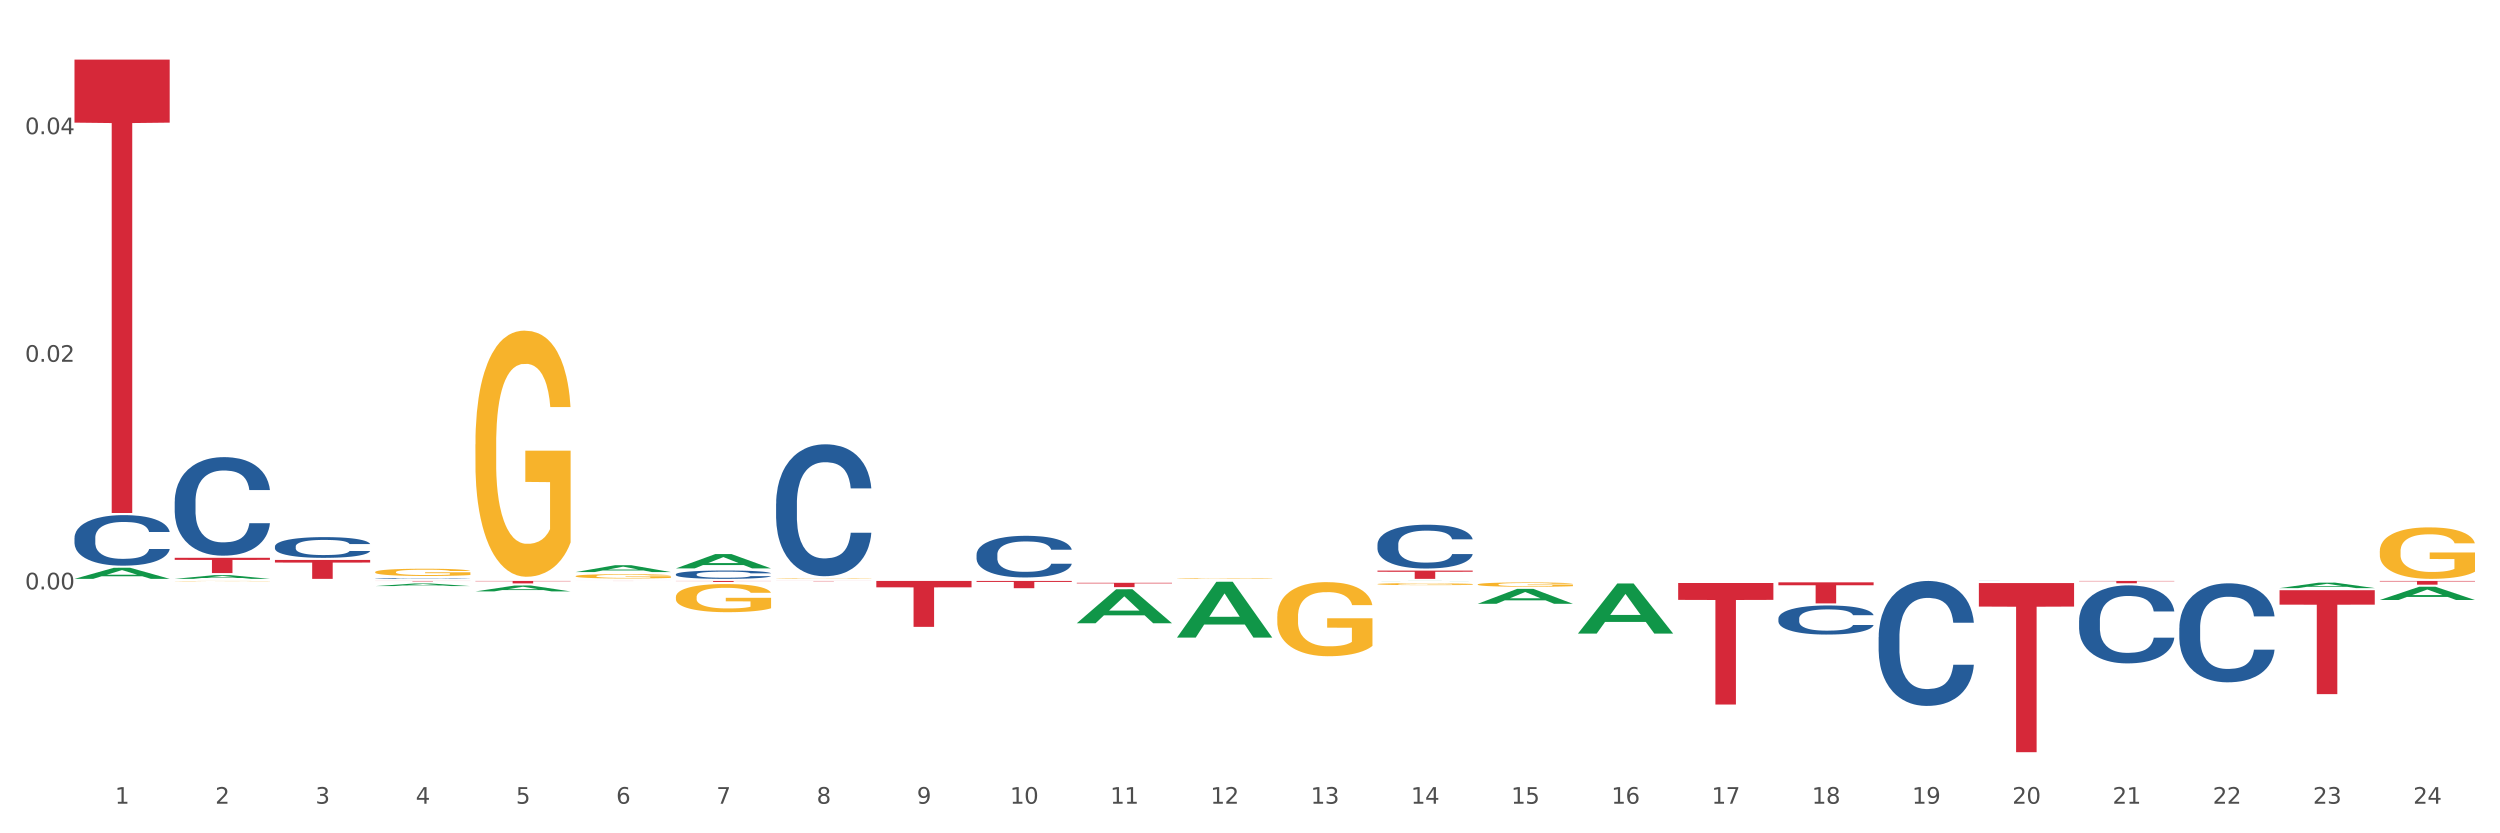 <?xml version="1.0" encoding="utf-8" standalone="no"?>
<!DOCTYPE svg PUBLIC "-//W3C//DTD SVG 1.1//EN"
  "http://www.w3.org/Graphics/SVG/1.1/DTD/svg11.dtd">
<svg xmlns:xlink="http://www.w3.org/1999/xlink" width="1080pt" height="360pt" viewBox="0 0 1080 360" xmlns="http://www.w3.org/2000/svg" version="1.1">
 <rect x="0" y="0" width="1080" height="360" fill="#333333" stroke="none"/>
 <defs>
  <style type="text/css">*{stroke-linejoin: round; stroke-linecap: butt}</style>
 </defs>
 <g id="figure_1">
  <g id="patch_1">
   <path d="M 0 360 
L 1080 360 
L 1080 0 
L 0 0 
z
" style="fill: #ffffff; stroke: #ffffff; stroke-linejoin: miter"/>
  </g>
  <g id="axes_1">
   <g id="matplotlib.axis_1">
    <g id="xtick_1">
     <g id="text_1">
      <!-- 1 -->
      <g style="fill: #4d4d4d" transform="translate(49.688 347.204) scale(0.096 -0.096)">
       <defs>
        <path id="DejaVuSans-31" d="M 794 531 
L 1825 531 
L 1825 4091 
L 703 3866 
L 703 4441 
L 1819 4666 
L 2450 4666 
L 2450 531 
L 3481 531 
L 3481 0 
L 794 0 
L 794 531 
z
" transform="scale(0.016)"/>
       </defs>
       <use xlink:href="#DejaVuSans-31"/>
      </g>
     </g>
    </g>
    <g id="xtick_2">
     <g id="text_2">
      <!-- 2 -->
      <g style="fill: #4d4d4d" transform="translate(92.988 347.204) scale(0.096 -0.096)">
       <defs>
        <path id="DejaVuSans-32" d="M 1228 531 
L 3431 531 
L 3431 0 
L 469 0 
L 469 531 
Q 828 903 1448 1529 
Q 2069 2156 2228 2338 
Q 2531 2678 2651 2914 
Q 2772 3150 2772 3378 
Q 2772 3750 2511 3984 
Q 2250 4219 1831 4219 
Q 1534 4219 1204 4116 
Q 875 4013 500 3803 
L 500 4441 
Q 881 4594 1212 4672 
Q 1544 4750 1819 4750 
Q 2544 4750 2975 4387 
Q 3406 4025 3406 3419 
Q 3406 3131 3298 2873 
Q 3191 2616 2906 2266 
Q 2828 2175 2409 1742 
Q 1991 1309 1228 531 
z
" transform="scale(0.016)"/>
       </defs>
       <use xlink:href="#DejaVuSans-32"/>
      </g>
     </g>
    </g>
    <g id="xtick_3">
     <g id="text_3">
      <!-- 3 -->
      <g style="fill: #4d4d4d" transform="translate(136.287 347.204) scale(0.096 -0.096)">
       <defs>
        <path id="DejaVuSans-33" d="M 2597 2516 
Q 3050 2419 3304 2112 
Q 3559 1806 3559 1356 
Q 3559 666 3084 287 
Q 2609 -91 1734 -91 
Q 1441 -91 1130 -33 
Q 819 25 488 141 
L 488 750 
Q 750 597 1062 519 
Q 1375 441 1716 441 
Q 2309 441 2620 675 
Q 2931 909 2931 1356 
Q 2931 1769 2642 2001 
Q 2353 2234 1838 2234 
L 1294 2234 
L 1294 2753 
L 1863 2753 
Q 2328 2753 2575 2939 
Q 2822 3125 2822 3475 
Q 2822 3834 2567 4026 
Q 2313 4219 1838 4219 
Q 1578 4219 1281 4162 
Q 984 4106 628 3988 
L 628 4550 
Q 988 4650 1302 4700 
Q 1616 4750 1894 4750 
Q 2613 4750 3031 4423 
Q 3450 4097 3450 3541 
Q 3450 3153 3228 2886 
Q 3006 2619 2597 2516 
z
" transform="scale(0.016)"/>
       </defs>
       <use xlink:href="#DejaVuSans-33"/>
      </g>
     </g>
    </g>
    <g id="xtick_4">
     <g id="text_4">
      <!-- 4 -->
      <g style="fill: #4d4d4d" transform="translate(179.587 347.204) scale(0.096 -0.096)">
       <defs>
        <path id="DejaVuSans-34" d="M 2419 4116 
L 825 1625 
L 2419 1625 
L 2419 4116 
z
M 2253 4666 
L 3047 4666 
L 3047 1625 
L 3713 1625 
L 3713 1100 
L 3047 1100 
L 3047 0 
L 2419 0 
L 2419 1100 
L 313 1100 
L 313 1709 
L 2253 4666 
z
" transform="scale(0.016)"/>
       </defs>
       <use xlink:href="#DejaVuSans-34"/>
      </g>
     </g>
    </g>
    <g id="xtick_5">
     <g id="text_5">
      <!-- 5 -->
      <g style="fill: #4d4d4d" transform="translate(222.887 347.204) scale(0.096 -0.096)">
       <defs>
        <path id="DejaVuSans-35" d="M 691 4666 
L 3169 4666 
L 3169 4134 
L 1269 4134 
L 1269 2991 
Q 1406 3038 1543 3061 
Q 1681 3084 1819 3084 
Q 2600 3084 3056 2656 
Q 3513 2228 3513 1497 
Q 3513 744 3044 326 
Q 2575 -91 1722 -91 
Q 1428 -91 1123 -41 
Q 819 9 494 109 
L 494 744 
Q 775 591 1075 516 
Q 1375 441 1709 441 
Q 2250 441 2565 725 
Q 2881 1009 2881 1497 
Q 2881 1984 2565 2268 
Q 2250 2553 1709 2553 
Q 1456 2553 1204 2497 
Q 953 2441 691 2322 
L 691 4666 
z
" transform="scale(0.016)"/>
       </defs>
       <use xlink:href="#DejaVuSans-35"/>
      </g>
     </g>
    </g>
    <g id="xtick_6">
     <g id="text_6">
      <!-- 6 -->
      <g style="fill: #4d4d4d" transform="translate(266.186 347.204) scale(0.096 -0.096)">
       <defs>
        <path id="DejaVuSans-36" d="M 2113 2584 
Q 1688 2584 1439 2293 
Q 1191 2003 1191 1497 
Q 1191 994 1439 701 
Q 1688 409 2113 409 
Q 2538 409 2786 701 
Q 3034 994 3034 1497 
Q 3034 2003 2786 2293 
Q 2538 2584 2113 2584 
z
M 3366 4563 
L 3366 3988 
Q 3128 4100 2886 4159 
Q 2644 4219 2406 4219 
Q 1781 4219 1451 3797 
Q 1122 3375 1075 2522 
Q 1259 2794 1537 2939 
Q 1816 3084 2150 3084 
Q 2853 3084 3261 2657 
Q 3669 2231 3669 1497 
Q 3669 778 3244 343 
Q 2819 -91 2113 -91 
Q 1303 -91 875 529 
Q 447 1150 447 2328 
Q 447 3434 972 4092 
Q 1497 4750 2381 4750 
Q 2619 4750 2861 4703 
Q 3103 4656 3366 4563 
z
" transform="scale(0.016)"/>
       </defs>
       <use xlink:href="#DejaVuSans-36"/>
      </g>
     </g>
    </g>
    <g id="xtick_7">
     <g id="text_7">
      <!-- 7 -->
      <g style="fill: #4d4d4d" transform="translate(309.486 347.204) scale(0.096 -0.096)">
       <defs>
        <path id="DejaVuSans-37" d="M 525 4666 
L 3525 4666 
L 3525 4397 
L 1831 0 
L 1172 0 
L 2766 4134 
L 525 4134 
L 525 4666 
z
" transform="scale(0.016)"/>
       </defs>
       <use xlink:href="#DejaVuSans-37"/>
      </g>
     </g>
    </g>
    <g id="xtick_8">
     <g id="text_8">
      <!-- 8 -->
      <g style="fill: #4d4d4d" transform="translate(352.785 347.204) scale(0.096 -0.096)">
       <defs>
        <path id="DejaVuSans-38" d="M 2034 2216 
Q 1584 2216 1326 1975 
Q 1069 1734 1069 1313 
Q 1069 891 1326 650 
Q 1584 409 2034 409 
Q 2484 409 2743 651 
Q 3003 894 3003 1313 
Q 3003 1734 2745 1975 
Q 2488 2216 2034 2216 
z
M 1403 2484 
Q 997 2584 770 2862 
Q 544 3141 544 3541 
Q 544 4100 942 4425 
Q 1341 4750 2034 4750 
Q 2731 4750 3128 4425 
Q 3525 4100 3525 3541 
Q 3525 3141 3298 2862 
Q 3072 2584 2669 2484 
Q 3125 2378 3379 2068 
Q 3634 1759 3634 1313 
Q 3634 634 3220 271 
Q 2806 -91 2034 -91 
Q 1263 -91 848 271 
Q 434 634 434 1313 
Q 434 1759 690 2068 
Q 947 2378 1403 2484 
z
M 1172 3481 
Q 1172 3119 1398 2916 
Q 1625 2713 2034 2713 
Q 2441 2713 2670 2916 
Q 2900 3119 2900 3481 
Q 2900 3844 2670 4047 
Q 2441 4250 2034 4250 
Q 1625 4250 1398 4047 
Q 1172 3844 1172 3481 
z
" transform="scale(0.016)"/>
       </defs>
       <use xlink:href="#DejaVuSans-38"/>
      </g>
     </g>
    </g>
    <g id="xtick_9">
     <g id="text_9">
      <!-- 9 -->
      <g style="fill: #4d4d4d" transform="translate(396.085 347.204) scale(0.096 -0.096)">
       <defs>
        <path id="DejaVuSans-39" d="M 703 97 
L 703 672 
Q 941 559 1184 500 
Q 1428 441 1663 441 
Q 2288 441 2617 861 
Q 2947 1281 2994 2138 
Q 2813 1869 2534 1725 
Q 2256 1581 1919 1581 
Q 1219 1581 811 2004 
Q 403 2428 403 3163 
Q 403 3881 828 4315 
Q 1253 4750 1959 4750 
Q 2769 4750 3195 4129 
Q 3622 3509 3622 2328 
Q 3622 1225 3098 567 
Q 2575 -91 1691 -91 
Q 1453 -91 1209 -44 
Q 966 3 703 97 
z
M 1959 2075 
Q 2384 2075 2632 2365 
Q 2881 2656 2881 3163 
Q 2881 3666 2632 3958 
Q 2384 4250 1959 4250 
Q 1534 4250 1286 3958 
Q 1038 3666 1038 3163 
Q 1038 2656 1286 2365 
Q 1534 2075 1959 2075 
z
" transform="scale(0.016)"/>
       </defs>
       <use xlink:href="#DejaVuSans-39"/>
      </g>
     </g>
    </g>
    <g id="xtick_10">
     <g id="text_10">
      <!-- 10 -->
      <g style="fill: #4d4d4d" transform="translate(436.331 347.204) scale(0.096 -0.096)">
       <defs>
        <path id="DejaVuSans-30" d="M 2034 4250 
Q 1547 4250 1301 3770 
Q 1056 3291 1056 2328 
Q 1056 1369 1301 889 
Q 1547 409 2034 409 
Q 2525 409 2770 889 
Q 3016 1369 3016 2328 
Q 3016 3291 2770 3770 
Q 2525 4250 2034 4250 
z
M 2034 4750 
Q 2819 4750 3233 4129 
Q 3647 3509 3647 2328 
Q 3647 1150 3233 529 
Q 2819 -91 2034 -91 
Q 1250 -91 836 529 
Q 422 1150 422 2328 
Q 422 3509 836 4129 
Q 1250 4750 2034 4750 
z
" transform="scale(0.016)"/>
       </defs>
       <use xlink:href="#DejaVuSans-31"/>
       <use xlink:href="#DejaVuSans-30" transform="translate(63.623 0)"/>
      </g>
     </g>
    </g>
    <g id="xtick_11">
     <g id="text_11">
      <!-- 11 -->
      <g style="fill: #4d4d4d" transform="translate(479.63 347.204) scale(0.096 -0.096)">
       <use xlink:href="#DejaVuSans-31"/>
       <use xlink:href="#DejaVuSans-31" transform="translate(63.623 0)"/>
      </g>
     </g>
    </g>
    <g id="xtick_12">
     <g id="text_12">
      <!-- 12 -->
      <g style="fill: #4d4d4d" transform="translate(522.93 347.204) scale(0.096 -0.096)">
       <use xlink:href="#DejaVuSans-31"/>
       <use xlink:href="#DejaVuSans-32" transform="translate(63.623 0)"/>
      </g>
     </g>
    </g>
    <g id="xtick_13">
     <g id="text_13">
      <!-- 13 -->
      <g style="fill: #4d4d4d" transform="translate(566.229 347.204) scale(0.096 -0.096)">
       <use xlink:href="#DejaVuSans-31"/>
       <use xlink:href="#DejaVuSans-33" transform="translate(63.623 0)"/>
      </g>
     </g>
    </g>
    <g id="xtick_14">
     <g id="text_14">
      <!-- 14 -->
      <g style="fill: #4d4d4d" transform="translate(609.529 347.204) scale(0.096 -0.096)">
       <use xlink:href="#DejaVuSans-31"/>
       <use xlink:href="#DejaVuSans-34" transform="translate(63.623 0)"/>
      </g>
     </g>
    </g>
    <g id="xtick_15">
     <g id="text_15">
      <!-- 15 -->
      <g style="fill: #4d4d4d" transform="translate(652.828 347.204) scale(0.096 -0.096)">
       <use xlink:href="#DejaVuSans-31"/>
       <use xlink:href="#DejaVuSans-35" transform="translate(63.623 0)"/>
      </g>
     </g>
    </g>
    <g id="xtick_16">
     <g id="text_16">
      <!-- 16 -->
      <g style="fill: #4d4d4d" transform="translate(696.128 347.204) scale(0.096 -0.096)">
       <use xlink:href="#DejaVuSans-31"/>
       <use xlink:href="#DejaVuSans-36" transform="translate(63.623 0)"/>
      </g>
     </g>
    </g>
    <g id="xtick_17">
     <g id="text_17">
      <!-- 17 -->
      <g style="fill: #4d4d4d" transform="translate(739.428 347.204) scale(0.096 -0.096)">
       <use xlink:href="#DejaVuSans-31"/>
       <use xlink:href="#DejaVuSans-37" transform="translate(63.623 0)"/>
      </g>
     </g>
    </g>
    <g id="xtick_18">
     <g id="text_18">
      <!-- 18 -->
      <g style="fill: #4d4d4d" transform="translate(782.727 347.204) scale(0.096 -0.096)">
       <use xlink:href="#DejaVuSans-31"/>
       <use xlink:href="#DejaVuSans-38" transform="translate(63.623 0)"/>
      </g>
     </g>
    </g>
    <g id="xtick_19">
     <g id="text_19">
      <!-- 19 -->
      <g style="fill: #4d4d4d" transform="translate(826.027 347.204) scale(0.096 -0.096)">
       <use xlink:href="#DejaVuSans-31"/>
       <use xlink:href="#DejaVuSans-39" transform="translate(63.623 0)"/>
      </g>
     </g>
    </g>
    <g id="xtick_20">
     <g id="text_20">
      <!-- 20 -->
      <g style="fill: #4d4d4d" transform="translate(869.326 347.204) scale(0.096 -0.096)">
       <use xlink:href="#DejaVuSans-32"/>
       <use xlink:href="#DejaVuSans-30" transform="translate(63.623 0)"/>
      </g>
     </g>
    </g>
    <g id="xtick_21">
     <g id="text_21">
      <!-- 21 -->
      <g style="fill: #4d4d4d" transform="translate(912.626 347.204) scale(0.096 -0.096)">
       <use xlink:href="#DejaVuSans-32"/>
       <use xlink:href="#DejaVuSans-31" transform="translate(63.623 0)"/>
      </g>
     </g>
    </g>
    <g id="xtick_22">
     <g id="text_22">
      <!-- 22 -->
      <g style="fill: #4d4d4d" transform="translate(955.926 347.204) scale(0.096 -0.096)">
       <use xlink:href="#DejaVuSans-32"/>
       <use xlink:href="#DejaVuSans-32" transform="translate(63.623 0)"/>
      </g>
     </g>
    </g>
    <g id="xtick_23">
     <g id="text_23">
      <!-- 23 -->
      <g style="fill: #4d4d4d" transform="translate(999.225 347.204) scale(0.096 -0.096)">
       <use xlink:href="#DejaVuSans-32"/>
       <use xlink:href="#DejaVuSans-33" transform="translate(63.623 0)"/>
      </g>
     </g>
    </g>
    <g id="xtick_24">
     <g id="text_24">
      <!-- 24 -->
      <g style="fill: #4d4d4d" transform="translate(1042.525 347.204) scale(0.096 -0.096)">
       <use xlink:href="#DejaVuSans-32"/>
       <use xlink:href="#DejaVuSans-34" transform="translate(63.623 0)"/>
      </g>
     </g>
    </g>
    <g id="xtick_25"/>
    <g id="xtick_26"/>
    <g id="xtick_27"/>
    <g id="xtick_28"/>
    <g id="xtick_29"/>
    <g id="xtick_30"/>
    <g id="xtick_31"/>
    <g id="xtick_32"/>
    <g id="xtick_33"/>
    <g id="xtick_34"/>
    <g id="xtick_35"/>
    <g id="xtick_36"/>
    <g id="xtick_37"/>
    <g id="xtick_38"/>
    <g id="xtick_39"/>
    <g id="xtick_40"/>
    <g id="xtick_41"/>
    <g id="xtick_42"/>
    <g id="xtick_43"/>
    <g id="xtick_44"/>
    <g id="xtick_45"/>
    <g id="xtick_46"/>
    <g id="xtick_47"/>
   </g>
   <g id="matplotlib.axis_2">
    <g id="ytick_1">
     <g id="text_25">
      <!-- 0.00 -->
      <g style="fill: #4d4d4d" transform="translate(10.8 254.616) scale(0.096 -0.096)">
       <defs>
        <path id="DejaVuSans-2e" d="M 684 794 
L 1344 794 
L 1344 0 
L 684 0 
L 684 794 
z
" transform="scale(0.016)"/>
       </defs>
       <use xlink:href="#DejaVuSans-30"/>
       <use xlink:href="#DejaVuSans-2e" transform="translate(63.623 0)"/>
       <use xlink:href="#DejaVuSans-30" transform="translate(95.41 0)"/>
       <use xlink:href="#DejaVuSans-30" transform="translate(159.033 0)"/>
      </g>
     </g>
    </g>
    <g id="ytick_2">
     <g id="text_26">
      <!-- 0.02 -->
      <g style="fill: #4d4d4d" transform="translate(10.8 156.292) scale(0.096 -0.096)">
       <use xlink:href="#DejaVuSans-30"/>
       <use xlink:href="#DejaVuSans-2e" transform="translate(63.623 0)"/>
       <use xlink:href="#DejaVuSans-30" transform="translate(95.41 0)"/>
       <use xlink:href="#DejaVuSans-32" transform="translate(159.033 0)"/>
      </g>
     </g>
    </g>
    <g id="ytick_3">
     <g id="text_27">
      <!-- 0.04 -->
      <g style="fill: #4d4d4d" transform="translate(10.8 57.967) scale(0.096 -0.096)">
       <use xlink:href="#DejaVuSans-30"/>
       <use xlink:href="#DejaVuSans-2e" transform="translate(63.623 0)"/>
       <use xlink:href="#DejaVuSans-30" transform="translate(95.41 0)"/>
       <use xlink:href="#DejaVuSans-34" transform="translate(159.033 0)"/>
      </g>
     </g>
    </g>
    <g id="ytick_4"/>
    <g id="ytick_5"/>
    <g id="ytick_6"/>
   </g>
   <g id="PolyCollection_1">
    <path d="M 32.175 250.059 
L 32.217 250.055 
L 49.18 245.276 
L 56.22 245.271 
L 73.31 250.068 
L 65.167 250.068 
L 61.478 248.951 
L 43.964 248.951 
L 43.837 248.969 
L 40.275 250.068 
L 32.175 250.068 
L 32.175 250.059 
L 46.169 248.285 
L 59.273 248.28 
L 52.785 246.294 
L 52.7 246.285 
L 52.615 246.298 
L 46.127 248.28 
L 46.169 248.285 
L 32.175 250.059 
z
" clip-path="url(#pf776a3c791)" style="fill: #109648"/>
    <path d="M 724.968 251.85 
L 766.103 251.85 
L 766.103 259.147 
L 749.922 259.196 
L 749.922 304.354 
L 741.052 304.354 
L 741.052 259.196 
L 724.968 259.147 
L 724.968 251.9 
L 724.968 251.85 
z
" clip-path="url(#pf776a3c791)" style="fill: #d62839"/>
    <path d="M 768.268 251.579 
L 809.403 251.579 
L 809.403 252.841 
L 793.222 252.849 
L 793.222 260.658 
L 784.351 260.658 
L 784.351 252.849 
L 768.268 252.841 
L 768.268 251.587 
L 768.268 251.579 
z
" clip-path="url(#pf776a3c791)" style="fill: #d62839"/>
    <path d="M 854.867 251.889 
L 896.002 251.889 
L 896.002 262.042 
L 879.821 262.111 
L 879.821 324.95 
L 870.951 324.95 
L 870.951 262.111 
L 854.867 262.042 
L 854.867 251.958 
L 854.867 251.889 
z
" clip-path="url(#pf776a3c791)" style="fill: #d62839"/>
    <path d="M 898.167 250.969 
L 939.301 250.969 
L 939.301 251.109 
L 923.12 251.11 
L 923.12 251.975 
L 914.25 251.975 
L 914.25 251.11 
L 898.167 251.109 
L 898.167 250.97 
L 898.167 250.969 
z
" clip-path="url(#pf776a3c791)" style="fill: #d62839"/>
    <path d="M 984.766 254.964 
L 1025.9 254.964 
L 1025.9 261.203 
L 1009.72 261.245 
L 1009.72 299.854 
L 1000.849 299.854 
L 1000.849 261.245 
L 984.766 261.203 
L 984.766 255.007 
L 984.766 254.964 
z
" clip-path="url(#pf776a3c791)" style="fill: #d62839"/>
    <path d="M 1028.065 250.969 
L 1069.2 250.969 
L 1069.2 251.192 
L 1053.019 251.194 
L 1053.019 252.572 
L 1044.149 252.572 
L 1044.149 251.194 
L 1028.065 251.192 
L 1028.065 250.971 
L 1028.065 250.969 
z
" clip-path="url(#pf776a3c791)" style="fill: #d62839"/>
    <path d="M 941.466 271.209 
L 941.515 271.17 
L 941.515 270.076 
L 941.661 268.591 
L 942.196 265.856 
L 942.876 263.786 
L 944.043 261.363 
L 944.675 260.347 
L 945.502 259.214 
L 947.204 257.378 
L 949.149 255.815 
L 950.51 254.956 
L 951.531 254.409 
L 953.816 253.432 
L 955.129 253.002 
L 956.491 252.65 
L 957.658 252.416 
L 959.602 252.142 
L 961.158 252.025 
L 962.957 251.986 
L 964.465 252.025 
L 966.458 252.182 
L 969.376 252.65 
L 970.494 252.924 
L 972.001 253.393 
L 973.557 254.018 
L 974.821 254.643 
L 976.28 255.542 
L 977.787 256.714 
L 979.246 258.198 
L 980.267 259.566 
L 981.094 261.012 
L 981.823 262.77 
L 982.358 264.684 
L 982.601 266.286 
L 973.703 266.286 
L 973.46 264.841 
L 972.974 263.278 
L 972.487 262.223 
L 971.953 261.363 
L 971.126 260.386 
L 970.397 259.761 
L 969.181 259.019 
L 968.063 258.55 
L 967.139 258.277 
L 966.021 258.042 
L 963.638 257.808 
L 961.936 257.808 
L 960.867 257.886 
L 959.554 258.081 
L 958.435 258.355 
L 957.123 258.824 
L 956.102 259.332 
L 955.081 259.996 
L 954.497 260.465 
L 953.622 261.324 
L 953.038 262.027 
L 952.26 263.239 
L 951.823 264.098 
L 951.045 266.325 
L 950.705 267.966 
L 950.559 269.099 
L 950.461 270.35 
L 950.461 276.445 
L 950.753 279.18 
L 950.996 280.352 
L 951.385 281.68 
L 952.115 283.399 
L 953.184 285.08 
L 954.303 286.291 
L 955.226 287.033 
L 956.102 287.58 
L 956.977 288.01 
L 958.046 288.401 
L 958.922 288.635 
L 960.235 288.869 
L 961.79 288.987 
L 963.006 288.987 
L 965.486 288.791 
L 966.604 288.596 
L 967.674 288.322 
L 968.841 287.893 
L 969.765 287.424 
L 970.299 287.072 
L 971.175 286.33 
L 971.855 285.548 
L 972.439 284.65 
L 972.828 283.868 
L 973.265 282.696 
L 973.606 281.368 
L 973.703 280.664 
L 982.601 280.664 
L 982.406 282.071 
L 982.066 283.439 
L 981.385 285.275 
L 980.85 286.33 
L 980.024 287.619 
L 979.149 288.713 
L 977.933 289.924 
L 976.815 290.823 
L 975.648 291.604 
L 974.384 292.308 
L 972.098 293.285 
L 971.272 293.558 
L 969.521 294.027 
L 968.16 294.3 
L 966.166 294.574 
L 964.124 294.73 
L 961.985 294.769 
L 960.089 294.691 
L 957.998 294.457 
L 956.685 294.222 
L 955.226 293.871 
L 953.525 293.324 
L 951.92 292.659 
L 950.413 291.878 
L 949.003 290.979 
L 947.69 289.963 
L 945.988 288.283 
L 944.724 286.642 
L 943.8 285.119 
L 943.168 283.829 
L 942.536 282.188 
L 942.196 281.055 
L 941.661 278.32 
L 941.466 275.781 
L 941.466 271.209 
z
" clip-path="url(#pf776a3c791)" style="fill: #255c99"/>
    <path d="M 898.167 268.026 
L 898.215 267.995 
L 898.215 267.133 
L 898.361 265.963 
L 898.896 263.807 
L 899.577 262.175 
L 900.744 260.266 
L 901.376 259.465 
L 902.202 258.572 
L 903.904 257.125 
L 905.849 255.893 
L 907.21 255.216 
L 908.231 254.785 
L 910.517 254.015 
L 911.83 253.676 
L 913.191 253.399 
L 914.358 253.214 
L 916.303 252.999 
L 917.859 252.906 
L 919.658 252.875 
L 921.165 252.906 
L 923.159 253.029 
L 926.076 253.399 
L 927.194 253.615 
L 928.702 253.984 
L 930.257 254.477 
L 931.522 254.969 
L 932.98 255.678 
L 934.488 256.602 
L 935.946 257.772 
L 936.967 258.849 
L 937.794 259.989 
L 938.523 261.375 
L 939.058 262.884 
L 939.301 264.146 
L 930.403 264.146 
L 930.16 263.007 
L 929.674 261.775 
L 929.188 260.943 
L 928.653 260.266 
L 927.826 259.496 
L 927.097 259.003 
L 925.881 258.418 
L 924.763 258.049 
L 923.839 257.833 
L 922.721 257.649 
L 920.338 257.464 
L 918.637 257.464 
L 917.567 257.525 
L 916.254 257.679 
L 915.136 257.895 
L 913.823 258.264 
L 912.802 258.665 
L 911.781 259.188 
L 911.197 259.558 
L 910.322 260.235 
L 909.739 260.79 
L 908.961 261.744 
L 908.523 262.422 
L 907.745 264.177 
L 907.405 265.47 
L 907.259 266.363 
L 907.162 267.349 
L 907.162 272.153 
L 907.454 274.308 
L 907.697 275.232 
L 908.086 276.279 
L 908.815 277.634 
L 909.885 278.958 
L 911.003 279.913 
L 911.927 280.498 
L 912.802 280.929 
L 913.677 281.268 
L 914.747 281.576 
L 915.622 281.76 
L 916.935 281.945 
L 918.491 282.037 
L 919.706 282.037 
L 922.186 281.883 
L 923.304 281.729 
L 924.374 281.514 
L 925.541 281.175 
L 926.465 280.806 
L 927 280.529 
L 927.875 279.943 
L 928.556 279.328 
L 929.139 278.619 
L 929.528 278.003 
L 929.966 277.08 
L 930.306 276.033 
L 930.403 275.478 
L 939.301 275.478 
L 939.107 276.587 
L 938.766 277.665 
L 938.086 279.112 
L 937.551 279.943 
L 936.724 280.96 
L 935.849 281.822 
L 934.633 282.776 
L 933.515 283.485 
L 932.348 284.101 
L 931.084 284.655 
L 928.799 285.425 
L 927.972 285.64 
L 926.222 286.01 
L 924.86 286.225 
L 922.867 286.441 
L 920.825 286.564 
L 918.685 286.595 
L 916.789 286.533 
L 914.698 286.349 
L 913.385 286.164 
L 911.927 285.887 
L 910.225 285.456 
L 908.62 284.932 
L 907.113 284.316 
L 905.703 283.608 
L 904.39 282.807 
L 902.689 281.483 
L 901.424 280.19 
L 900.501 278.989 
L 899.868 277.973 
L 899.236 276.679 
L 898.896 275.786 
L 898.361 273.631 
L 898.167 271.629 
L 898.167 268.026 
z
" clip-path="url(#pf776a3c791)" style="fill: #255c99"/>
    <path d="M 854.867 250.978 
L 854.916 250.978 
L 854.916 250.977 
L 855.062 250.977 
L 855.596 250.975 
L 856.277 250.975 
L 857.444 250.973 
L 858.076 250.973 
L 858.903 250.972 
L 860.605 250.972 
L 862.549 250.971 
L 863.911 250.971 
L 864.932 250.97 
L 867.217 250.97 
L 868.53 250.97 
L 869.891 250.97 
L 871.058 250.969 
L 873.003 250.969 
L 874.559 250.969 
L 876.358 250.969 
L 877.865 250.969 
L 879.859 250.969 
L 882.776 250.97 
L 883.895 250.97 
L 885.402 250.97 
L 886.958 250.97 
L 888.222 250.97 
L 889.681 250.971 
L 891.188 250.971 
L 892.647 250.972 
L 893.668 250.973 
L 894.494 250.973 
L 895.224 250.974 
L 895.759 250.975 
L 896.002 250.976 
L 887.104 250.976 
L 886.861 250.975 
L 886.374 250.974 
L 885.888 250.974 
L 885.353 250.973 
L 884.527 250.973 
L 883.797 250.973 
L 882.582 250.972 
L 881.464 250.972 
L 880.54 250.972 
L 879.421 250.972 
L 877.039 250.972 
L 875.337 250.972 
L 874.267 250.972 
L 872.955 250.972 
L 871.836 250.972 
L 870.524 250.972 
L 869.502 250.973 
L 868.481 250.973 
L 867.898 250.973 
L 867.023 250.973 
L 866.439 250.974 
L 865.661 250.974 
L 865.224 250.975 
L 864.446 250.976 
L 864.105 250.976 
L 863.959 250.977 
L 863.862 250.978 
L 863.862 250.98 
L 864.154 250.981 
L 864.397 250.982 
L 864.786 250.983 
L 865.515 250.983 
L 866.585 250.984 
L 867.703 250.985 
L 868.627 250.985 
L 869.502 250.985 
L 870.378 250.985 
L 871.447 250.986 
L 872.323 250.986 
L 873.635 250.986 
L 875.191 250.986 
L 876.407 250.986 
L 878.887 250.986 
L 880.005 250.986 
L 881.075 250.986 
L 882.242 250.985 
L 883.165 250.985 
L 883.7 250.985 
L 884.575 250.985 
L 885.256 250.984 
L 885.84 250.984 
L 886.229 250.984 
L 886.666 250.983 
L 887.007 250.982 
L 887.104 250.982 
L 896.002 250.982 
L 895.807 250.983 
L 895.467 250.983 
L 894.786 250.984 
L 894.251 250.985 
L 893.425 250.985 
L 892.549 250.986 
L 891.334 250.986 
L 890.216 250.987 
L 889.049 250.987 
L 887.784 250.987 
L 885.499 250.988 
L 884.673 250.988 
L 882.922 250.988 
L 881.561 250.988 
L 879.567 250.988 
L 877.525 250.988 
L 875.386 250.988 
L 873.489 250.988 
L 871.399 250.988 
L 870.086 250.988 
L 868.627 250.988 
L 866.925 250.988 
L 865.321 250.988 
L 863.814 250.987 
L 862.404 250.987 
L 861.091 250.986 
L 859.389 250.986 
L 858.125 250.985 
L 857.201 250.984 
L 856.569 250.984 
L 855.937 250.983 
L 855.596 250.982 
L 855.062 250.981 
L 854.867 250.98 
L 854.867 250.978 
z
" clip-path="url(#pf776a3c791)" style="fill: #255c99"/>
    <path d="M 811.567 275.23 
L 811.616 275.18 
L 811.616 273.8 
L 811.762 271.926 
L 812.297 268.474 
L 812.978 265.861 
L 814.144 262.804 
L 814.777 261.521 
L 815.603 260.092 
L 817.305 257.774 
L 819.25 255.802 
L 820.611 254.717 
L 821.632 254.026 
L 823.918 252.794 
L 825.23 252.251 
L 826.592 251.808 
L 827.759 251.512 
L 829.704 251.166 
L 831.26 251.019 
L 833.059 250.969 
L 834.566 251.019 
L 836.559 251.216 
L 839.477 251.808 
L 840.595 252.153 
L 842.102 252.744 
L 843.658 253.533 
L 844.922 254.322 
L 846.381 255.456 
L 847.888 256.936 
L 849.347 258.809 
L 850.368 260.535 
L 851.195 262.36 
L 851.924 264.579 
L 852.459 266.995 
L 852.702 269.017 
L 843.804 269.017 
L 843.561 267.192 
L 843.075 265.22 
L 842.589 263.888 
L 842.054 262.804 
L 841.227 261.571 
L 840.498 260.782 
L 839.282 259.845 
L 838.164 259.253 
L 837.24 258.908 
L 836.122 258.612 
L 833.739 258.316 
L 832.038 258.316 
L 830.968 258.415 
L 829.655 258.662 
L 828.537 259.007 
L 827.224 259.598 
L 826.203 260.239 
L 825.182 261.078 
L 824.598 261.669 
L 823.723 262.754 
L 823.14 263.642 
L 822.362 265.17 
L 821.924 266.255 
L 821.146 269.066 
L 820.806 271.137 
L 820.66 272.567 
L 820.563 274.145 
L 820.563 281.837 
L 820.854 285.289 
L 821.097 286.768 
L 821.486 288.445 
L 822.216 290.614 
L 823.285 292.734 
L 824.404 294.263 
L 825.328 295.2 
L 826.203 295.89 
L 827.078 296.433 
L 828.148 296.926 
L 829.023 297.222 
L 830.336 297.517 
L 831.892 297.665 
L 833.107 297.665 
L 835.587 297.419 
L 836.705 297.172 
L 837.775 296.827 
L 838.942 296.285 
L 839.866 295.693 
L 840.401 295.249 
L 841.276 294.312 
L 841.957 293.326 
L 842.54 292.192 
L 842.929 291.206 
L 843.367 289.727 
L 843.707 288.05 
L 843.804 287.162 
L 852.702 287.162 
L 852.508 288.938 
L 852.167 290.663 
L 851.487 292.981 
L 850.952 294.312 
L 850.125 295.94 
L 849.25 297.32 
L 848.034 298.849 
L 846.916 299.983 
L 845.749 300.969 
L 844.485 301.857 
L 842.2 303.089 
L 841.373 303.435 
L 839.623 304.026 
L 838.261 304.372 
L 836.268 304.717 
L 834.226 304.914 
L 832.086 304.963 
L 830.19 304.865 
L 828.099 304.569 
L 826.786 304.273 
L 825.328 303.829 
L 823.626 303.139 
L 822.021 302.301 
L 820.514 301.314 
L 819.104 300.18 
L 817.791 298.898 
L 816.089 296.778 
L 814.825 294.707 
L 813.901 292.784 
L 813.269 291.157 
L 812.637 289.086 
L 812.297 287.656 
L 811.762 284.204 
L 811.567 280.999 
L 811.567 275.23 
z
" clip-path="url(#pf776a3c791)" style="fill: #255c99"/>
    <path d="M 768.268 267.209 
L 768.317 267.198 
L 768.317 266.876 
L 768.462 266.44 
L 768.997 265.636 
L 769.678 265.027 
L 770.845 264.315 
L 771.477 264.016 
L 772.304 263.683 
L 774.005 263.144 
L 775.95 262.684 
L 777.312 262.432 
L 778.333 262.271 
L 780.618 261.984 
L 781.931 261.857 
L 783.292 261.754 
L 784.459 261.685 
L 786.404 261.605 
L 787.96 261.57 
L 789.759 261.559 
L 791.266 261.57 
L 793.26 261.616 
L 796.177 261.754 
L 797.296 261.834 
L 798.803 261.972 
L 800.359 262.156 
L 801.623 262.34 
L 803.082 262.604 
L 804.589 262.948 
L 806.048 263.385 
L 807.069 263.787 
L 807.895 264.212 
L 808.625 264.729 
L 809.159 265.291 
L 809.403 265.762 
L 800.505 265.762 
L 800.261 265.337 
L 799.775 264.878 
L 799.289 264.568 
L 798.754 264.315 
L 797.928 264.028 
L 797.198 263.844 
L 795.983 263.626 
L 794.864 263.488 
L 793.941 263.408 
L 792.822 263.339 
L 790.44 263.27 
L 788.738 263.27 
L 787.668 263.293 
L 786.355 263.35 
L 785.237 263.431 
L 783.924 263.569 
L 782.903 263.718 
L 781.882 263.913 
L 781.299 264.051 
L 780.424 264.304 
L 779.84 264.51 
L 779.062 264.866 
L 778.624 265.119 
L 777.847 265.774 
L 777.506 266.256 
L 777.36 266.589 
L 777.263 266.957 
L 777.263 268.748 
L 777.555 269.552 
L 777.798 269.897 
L 778.187 270.287 
L 778.916 270.792 
L 779.986 271.286 
L 781.104 271.642 
L 782.028 271.861 
L 782.903 272.021 
L 783.778 272.148 
L 784.848 272.262 
L 785.723 272.331 
L 787.036 272.4 
L 788.592 272.435 
L 789.808 272.435 
L 792.287 272.377 
L 793.406 272.32 
L 794.475 272.24 
L 795.642 272.113 
L 796.566 271.975 
L 797.101 271.872 
L 797.976 271.654 
L 798.657 271.424 
L 799.24 271.16 
L 799.629 270.93 
L 800.067 270.586 
L 800.407 270.195 
L 800.505 269.989 
L 809.403 269.989 
L 809.208 270.402 
L 808.868 270.804 
L 808.187 271.344 
L 807.652 271.654 
L 806.826 272.033 
L 805.95 272.354 
L 804.735 272.71 
L 803.616 272.975 
L 802.449 273.204 
L 801.185 273.411 
L 798.9 273.698 
L 798.073 273.778 
L 796.323 273.916 
L 794.962 273.997 
L 792.968 274.077 
L 790.926 274.123 
L 788.787 274.135 
L 786.89 274.112 
L 784.8 274.043 
L 783.487 273.974 
L 782.028 273.87 
L 780.326 273.71 
L 778.722 273.514 
L 777.214 273.285 
L 775.804 273.02 
L 774.492 272.722 
L 772.79 272.228 
L 771.526 271.746 
L 770.602 271.298 
L 769.97 270.919 
L 769.338 270.436 
L 768.997 270.103 
L 768.462 269.299 
L 768.268 268.553 
L 768.268 267.209 
z
" clip-path="url(#pf776a3c791)" style="fill: #255c99"/>
    <path d="M 595.07 235.179 
L 595.118 235.162 
L 595.118 234.677 
L 595.264 234.02 
L 595.799 232.81 
L 596.48 231.893 
L 597.647 230.821 
L 598.279 230.372 
L 599.105 229.87 
L 600.807 229.058 
L 602.752 228.366 
L 604.113 227.986 
L 605.134 227.743 
L 607.42 227.311 
L 608.732 227.121 
L 610.094 226.965 
L 611.261 226.862 
L 613.206 226.741 
L 614.762 226.689 
L 616.561 226.671 
L 618.068 226.689 
L 620.062 226.758 
L 622.979 226.965 
L 624.097 227.086 
L 625.604 227.294 
L 627.16 227.571 
L 628.425 227.847 
L 629.883 228.245 
L 631.391 228.764 
L 632.849 229.421 
L 633.87 230.026 
L 634.697 230.666 
L 635.426 231.444 
L 635.961 232.291 
L 636.204 233 
L 627.306 233 
L 627.063 232.36 
L 626.577 231.669 
L 626.091 231.202 
L 625.556 230.821 
L 624.729 230.389 
L 624 230.112 
L 622.784 229.784 
L 621.666 229.576 
L 620.742 229.455 
L 619.624 229.352 
L 617.241 229.248 
L 615.54 229.248 
L 614.47 229.282 
L 613.157 229.369 
L 612.039 229.49 
L 610.726 229.697 
L 609.705 229.922 
L 608.684 230.216 
L 608.1 230.424 
L 607.225 230.804 
L 606.642 231.115 
L 605.864 231.651 
L 605.426 232.032 
L 604.648 233.017 
L 604.308 233.744 
L 604.162 234.245 
L 604.065 234.798 
L 604.065 237.496 
L 604.356 238.706 
L 604.6 239.225 
L 604.989 239.813 
L 605.718 240.574 
L 606.788 241.318 
L 607.906 241.854 
L 608.83 242.182 
L 609.705 242.424 
L 610.58 242.614 
L 611.65 242.787 
L 612.525 242.891 
L 613.838 242.995 
L 615.394 243.047 
L 616.609 243.047 
L 619.089 242.96 
L 620.207 242.874 
L 621.277 242.753 
L 622.444 242.563 
L 623.368 242.355 
L 623.903 242.199 
L 624.778 241.871 
L 625.459 241.525 
L 626.042 241.127 
L 626.431 240.781 
L 626.869 240.263 
L 627.209 239.675 
L 627.306 239.364 
L 636.204 239.364 
L 636.01 239.986 
L 635.669 240.591 
L 634.989 241.404 
L 634.454 241.871 
L 633.627 242.441 
L 632.752 242.926 
L 631.536 243.462 
L 630.418 243.859 
L 629.251 244.205 
L 627.987 244.516 
L 625.702 244.949 
L 624.875 245.07 
L 623.125 245.277 
L 621.763 245.398 
L 619.77 245.519 
L 617.728 245.589 
L 615.588 245.606 
L 613.692 245.571 
L 611.601 245.468 
L 610.288 245.364 
L 608.83 245.208 
L 607.128 244.966 
L 605.523 244.672 
L 604.016 244.326 
L 602.606 243.929 
L 601.293 243.479 
L 599.591 242.735 
L 598.327 242.009 
L 597.403 241.335 
L 596.771 240.764 
L 596.139 240.038 
L 595.799 239.536 
L 595.264 238.326 
L 595.07 237.202 
L 595.07 235.179 
z
" clip-path="url(#pf776a3c791)" style="fill: #255c99"/>
    <path d="M 421.871 239.554 
L 421.92 239.538 
L 421.92 239.077 
L 422.066 238.453 
L 422.601 237.302 
L 423.281 236.431 
L 424.448 235.412 
L 425.08 234.985 
L 425.907 234.508 
L 427.609 233.736 
L 429.554 233.078 
L 430.915 232.717 
L 431.936 232.487 
L 434.221 232.076 
L 435.534 231.895 
L 436.896 231.747 
L 438.063 231.649 
L 440.007 231.534 
L 441.563 231.484 
L 443.362 231.468 
L 444.87 231.484 
L 446.863 231.55 
L 449.781 231.747 
L 450.899 231.862 
L 452.406 232.06 
L 453.962 232.322 
L 455.226 232.585 
L 456.685 232.963 
L 458.192 233.457 
L 459.651 234.081 
L 460.672 234.656 
L 461.499 235.264 
L 462.228 236.004 
L 462.763 236.809 
L 463.006 237.483 
L 454.108 237.483 
L 453.865 236.875 
L 453.379 236.218 
L 452.892 235.774 
L 452.358 235.412 
L 451.531 235.001 
L 450.802 234.738 
L 449.586 234.426 
L 448.468 234.229 
L 447.544 234.114 
L 446.426 234.015 
L 444.043 233.917 
L 442.341 233.917 
L 441.272 233.95 
L 439.959 234.032 
L 438.84 234.147 
L 437.528 234.344 
L 436.507 234.558 
L 435.486 234.837 
L 434.902 235.034 
L 434.027 235.396 
L 433.443 235.692 
L 432.665 236.201 
L 432.228 236.563 
L 431.45 237.5 
L 431.11 238.19 
L 430.964 238.666 
L 430.866 239.192 
L 430.866 241.756 
L 431.158 242.907 
L 431.401 243.4 
L 431.79 243.959 
L 432.52 244.682 
L 433.589 245.389 
L 434.708 245.898 
L 435.631 246.21 
L 436.507 246.44 
L 437.382 246.621 
L 438.452 246.786 
L 439.327 246.884 
L 440.64 246.983 
L 442.195 247.032 
L 443.411 247.032 
L 445.891 246.95 
L 447.009 246.868 
L 448.079 246.753 
L 449.246 246.572 
L 450.17 246.375 
L 450.704 246.227 
L 451.58 245.914 
L 452.26 245.586 
L 452.844 245.208 
L 453.233 244.879 
L 453.67 244.386 
L 454.011 243.827 
L 454.108 243.531 
L 463.006 243.531 
L 462.811 244.123 
L 462.471 244.698 
L 461.79 245.471 
L 461.255 245.914 
L 460.429 246.457 
L 459.554 246.917 
L 458.338 247.426 
L 457.22 247.804 
L 456.053 248.133 
L 454.789 248.429 
L 452.503 248.84 
L 451.677 248.955 
L 449.926 249.152 
L 448.565 249.267 
L 446.571 249.382 
L 444.529 249.448 
L 442.39 249.464 
L 440.494 249.432 
L 438.403 249.333 
L 437.09 249.234 
L 435.631 249.086 
L 433.93 248.856 
L 432.325 248.577 
L 430.818 248.248 
L 429.408 247.87 
L 428.095 247.443 
L 426.393 246.736 
L 425.129 246.046 
L 424.205 245.405 
L 423.573 244.863 
L 422.941 244.172 
L 422.601 243.696 
L 422.066 242.545 
L 421.871 241.477 
L 421.871 239.554 
z
" clip-path="url(#pf776a3c791)" style="fill: #255c99"/>
    <path d="M 335.272 217.545 
L 335.321 217.493 
L 335.321 216.036 
L 335.467 214.058 
L 336.001 210.414 
L 336.682 207.656 
L 337.849 204.429 
L 338.481 203.076 
L 339.308 201.566 
L 341.01 199.12 
L 342.954 197.038 
L 344.316 195.893 
L 345.337 195.164 
L 347.622 193.863 
L 348.935 193.29 
L 350.296 192.822 
L 351.463 192.51 
L 353.408 192.145 
L 354.964 191.989 
L 356.763 191.937 
L 358.271 191.989 
L 360.264 192.197 
L 363.181 192.822 
L 364.3 193.186 
L 365.807 193.811 
L 367.363 194.644 
L 368.627 195.476 
L 370.086 196.674 
L 371.593 198.235 
L 373.052 200.213 
L 374.073 202.035 
L 374.899 203.96 
L 375.629 206.303 
L 376.164 208.853 
L 376.407 210.987 
L 367.509 210.987 
L 367.266 209.061 
L 366.779 206.979 
L 366.293 205.574 
L 365.758 204.429 
L 364.932 203.128 
L 364.202 202.295 
L 362.987 201.306 
L 361.869 200.681 
L 360.945 200.317 
L 359.826 200.005 
L 357.444 199.692 
L 355.742 199.692 
L 354.672 199.796 
L 353.36 200.057 
L 352.241 200.421 
L 350.929 201.046 
L 349.907 201.722 
L 348.886 202.607 
L 348.303 203.232 
L 347.428 204.377 
L 346.844 205.314 
L 346.066 206.927 
L 345.629 208.072 
L 344.851 211.039 
L 344.51 213.225 
L 344.364 214.734 
L 344.267 216.4 
L 344.267 224.519 
L 344.559 228.163 
L 344.802 229.724 
L 345.191 231.494 
L 345.92 233.784 
L 346.99 236.022 
L 348.108 237.636 
L 349.032 238.625 
L 349.907 239.353 
L 350.783 239.926 
L 351.852 240.446 
L 352.728 240.759 
L 354.04 241.071 
L 355.596 241.227 
L 356.812 241.227 
L 359.292 240.967 
L 360.41 240.707 
L 361.48 240.342 
L 362.647 239.77 
L 363.57 239.145 
L 364.105 238.677 
L 364.98 237.688 
L 365.661 236.647 
L 366.245 235.45 
L 366.634 234.409 
L 367.071 232.847 
L 367.412 231.078 
L 367.509 230.141 
L 376.407 230.141 
L 376.212 232.014 
L 375.872 233.836 
L 375.191 236.282 
L 374.656 237.688 
L 373.83 239.405 
L 372.954 240.863 
L 371.739 242.476 
L 370.621 243.673 
L 369.454 244.714 
L 368.189 245.651 
L 365.904 246.952 
L 365.078 247.317 
L 363.327 247.941 
L 361.966 248.306 
L 359.972 248.67 
L 357.93 248.878 
L 355.791 248.93 
L 353.894 248.826 
L 351.804 248.514 
L 350.491 248.201 
L 349.032 247.733 
L 347.33 247.004 
L 345.726 246.12 
L 344.219 245.079 
L 342.809 243.881 
L 341.496 242.528 
L 339.794 240.29 
L 338.53 238.104 
L 337.606 236.074 
L 336.974 234.357 
L 336.342 232.171 
L 336.001 230.661 
L 335.467 227.018 
L 335.272 223.635 
L 335.272 217.545 
z
" clip-path="url(#pf776a3c791)" style="fill: #255c99"/>
    <path d="M 291.972 248.082 
L 292.021 248.079 
L 292.021 247.987 
L 292.167 247.862 
L 292.702 247.631 
L 293.383 247.456 
L 294.549 247.252 
L 295.182 247.167 
L 296.008 247.071 
L 297.71 246.916 
L 299.655 246.785 
L 301.016 246.712 
L 302.037 246.666 
L 304.323 246.584 
L 305.635 246.547 
L 306.997 246.518 
L 308.164 246.498 
L 310.109 246.475 
L 311.665 246.465 
L 313.464 246.462 
L 314.971 246.465 
L 316.964 246.478 
L 319.882 246.518 
L 321 246.541 
L 322.507 246.58 
L 324.063 246.633 
L 325.328 246.686 
L 326.786 246.762 
L 328.293 246.86 
L 329.752 246.985 
L 330.773 247.101 
L 331.6 247.223 
L 332.329 247.371 
L 332.864 247.532 
L 333.107 247.667 
L 324.209 247.667 
L 323.966 247.545 
L 323.48 247.414 
L 322.994 247.325 
L 322.459 247.252 
L 321.632 247.17 
L 320.903 247.117 
L 319.687 247.055 
L 318.569 247.015 
L 317.645 246.992 
L 316.527 246.972 
L 314.144 246.953 
L 312.443 246.953 
L 311.373 246.959 
L 310.06 246.976 
L 308.942 246.999 
L 307.629 247.038 
L 306.608 247.081 
L 305.587 247.137 
L 305.003 247.177 
L 304.128 247.249 
L 303.545 247.308 
L 302.767 247.41 
L 302.329 247.483 
L 301.551 247.671 
L 301.211 247.809 
L 301.065 247.904 
L 300.968 248.01 
L 300.968 248.524 
L 301.259 248.754 
L 301.502 248.853 
L 301.891 248.965 
L 302.621 249.11 
L 303.691 249.252 
L 304.809 249.354 
L 305.733 249.416 
L 306.608 249.462 
L 307.483 249.499 
L 308.553 249.532 
L 309.428 249.551 
L 310.741 249.571 
L 312.297 249.581 
L 313.512 249.581 
L 315.992 249.564 
L 317.11 249.548 
L 318.18 249.525 
L 319.347 249.489 
L 320.271 249.449 
L 320.806 249.42 
L 321.681 249.357 
L 322.362 249.291 
L 322.945 249.215 
L 323.334 249.149 
L 323.772 249.051 
L 324.112 248.939 
L 324.209 248.879 
L 333.107 248.879 
L 332.913 248.998 
L 332.572 249.113 
L 331.892 249.268 
L 331.357 249.357 
L 330.53 249.466 
L 329.655 249.558 
L 328.439 249.66 
L 327.321 249.736 
L 326.154 249.802 
L 324.89 249.861 
L 322.605 249.943 
L 321.778 249.966 
L 320.028 250.006 
L 318.666 250.029 
L 316.673 250.052 
L 314.631 250.065 
L 312.491 250.068 
L 310.595 250.062 
L 308.504 250.042 
L 307.191 250.022 
L 305.733 249.993 
L 304.031 249.947 
L 302.426 249.891 
L 300.919 249.825 
L 299.509 249.749 
L 298.196 249.663 
L 296.494 249.522 
L 295.23 249.383 
L 294.306 249.255 
L 293.674 249.146 
L 293.042 249.008 
L 292.702 248.912 
L 292.167 248.682 
L 291.972 248.468 
L 291.972 248.082 
z
" clip-path="url(#pf776a3c791)" style="fill: #255c99"/>
    <path d="M 162.074 249.885 
L 162.122 249.884 
L 162.122 249.876 
L 162.268 249.864 
L 162.803 249.843 
L 163.484 249.827 
L 164.651 249.808 
L 165.283 249.8 
L 166.109 249.791 
L 167.811 249.777 
L 169.756 249.765 
L 171.118 249.758 
L 172.139 249.754 
L 174.424 249.746 
L 175.737 249.743 
L 177.098 249.74 
L 178.265 249.738 
L 180.21 249.736 
L 181.766 249.735 
L 183.565 249.735 
L 185.072 249.735 
L 187.066 249.736 
L 189.983 249.74 
L 191.101 249.742 
L 192.609 249.746 
L 194.165 249.751 
L 195.429 249.756 
L 196.887 249.763 
L 198.395 249.772 
L 199.853 249.783 
L 200.874 249.794 
L 201.701 249.805 
L 202.43 249.819 
L 202.965 249.834 
L 203.208 249.846 
L 194.31 249.846 
L 194.067 249.835 
L 193.581 249.823 
L 193.095 249.815 
L 192.56 249.808 
L 191.733 249.8 
L 191.004 249.796 
L 189.789 249.79 
L 188.67 249.786 
L 187.746 249.784 
L 186.628 249.782 
L 184.246 249.78 
L 182.544 249.78 
L 181.474 249.781 
L 180.161 249.782 
L 179.043 249.785 
L 177.73 249.788 
L 176.709 249.792 
L 175.688 249.797 
L 175.105 249.801 
L 174.229 249.808 
L 173.646 249.813 
L 172.868 249.823 
L 172.43 249.829 
L 171.652 249.847 
L 171.312 249.859 
L 171.166 249.868 
L 171.069 249.878 
L 171.069 249.926 
L 171.361 249.947 
L 171.604 249.956 
L 171.993 249.966 
L 172.722 249.98 
L 173.792 249.993 
L 174.91 250.002 
L 175.834 250.008 
L 176.709 250.012 
L 177.584 250.016 
L 178.654 250.019 
L 179.529 250.021 
L 180.842 250.022 
L 182.398 250.023 
L 183.613 250.023 
L 186.093 250.022 
L 187.212 250.02 
L 188.281 250.018 
L 189.448 250.015 
L 190.372 250.011 
L 190.907 250.008 
L 191.782 250.003 
L 192.463 249.997 
L 193.046 249.99 
L 193.435 249.983 
L 193.873 249.974 
L 194.213 249.964 
L 194.31 249.958 
L 203.208 249.958 
L 203.014 249.969 
L 202.674 249.98 
L 201.993 249.994 
L 201.458 250.003 
L 200.631 250.013 
L 199.756 250.021 
L 198.541 250.031 
L 197.422 250.038 
L 196.255 250.044 
L 194.991 250.049 
L 192.706 250.057 
L 191.879 250.059 
L 190.129 250.063 
L 188.767 250.065 
L 186.774 250.067 
L 184.732 250.068 
L 182.592 250.068 
L 180.696 250.068 
L 178.605 250.066 
L 177.293 250.064 
L 175.834 250.061 
L 174.132 250.057 
L 172.528 250.052 
L 171.02 250.046 
L 169.61 250.039 
L 168.297 250.031 
L 166.596 250.018 
L 165.331 250.005 
L 164.408 249.993 
L 163.776 249.983 
L 163.143 249.97 
L 162.803 249.962 
L 162.268 249.94 
L 162.074 249.92 
L 162.074 249.885 
z
" clip-path="url(#pf776a3c791)" style="fill: #255c99"/>
    <path d="M 118.774 236.057 
L 118.823 236.049 
L 118.823 235.82 
L 118.969 235.509 
L 119.504 234.936 
L 120.184 234.503 
L 121.351 233.996 
L 121.983 233.783 
L 122.81 233.546 
L 124.512 233.161 
L 126.457 232.834 
L 127.818 232.654 
L 128.839 232.54 
L 131.124 232.335 
L 132.437 232.245 
L 133.799 232.172 
L 134.965 232.122 
L 136.91 232.065 
L 138.466 232.041 
L 140.265 232.032 
L 141.773 232.041 
L 143.766 232.073 
L 146.683 232.172 
L 147.802 232.229 
L 149.309 232.327 
L 150.865 232.458 
L 152.129 232.589 
L 153.588 232.777 
L 155.095 233.022 
L 156.554 233.333 
L 157.575 233.619 
L 158.401 233.922 
L 159.131 234.29 
L 159.666 234.691 
L 159.909 235.026 
L 151.011 235.026 
L 150.768 234.724 
L 150.282 234.397 
L 149.795 234.176 
L 149.26 233.996 
L 148.434 233.791 
L 147.705 233.66 
L 146.489 233.505 
L 145.371 233.407 
L 144.447 233.349 
L 143.329 233.3 
L 140.946 233.251 
L 139.244 233.251 
L 138.175 233.268 
L 136.862 233.309 
L 135.743 233.366 
L 134.431 233.464 
L 133.41 233.57 
L 132.388 233.709 
L 131.805 233.808 
L 130.93 233.988 
L 130.346 234.135 
L 129.568 234.388 
L 129.131 234.568 
L 128.353 235.035 
L 128.012 235.378 
L 127.867 235.615 
L 127.769 235.877 
L 127.769 237.153 
L 128.061 237.726 
L 128.304 237.971 
L 128.693 238.25 
L 129.422 238.609 
L 130.492 238.961 
L 131.61 239.215 
L 132.534 239.37 
L 133.41 239.485 
L 134.285 239.575 
L 135.354 239.657 
L 136.23 239.706 
L 137.542 239.755 
L 139.098 239.779 
L 140.314 239.779 
L 142.794 239.738 
L 143.912 239.697 
L 144.982 239.64 
L 146.149 239.55 
L 147.072 239.452 
L 147.607 239.378 
L 148.482 239.223 
L 149.163 239.059 
L 149.747 238.871 
L 150.136 238.708 
L 150.573 238.462 
L 150.914 238.184 
L 151.011 238.037 
L 159.909 238.037 
L 159.714 238.331 
L 159.374 238.618 
L 158.693 239.002 
L 158.158 239.223 
L 157.332 239.493 
L 156.457 239.722 
L 155.241 239.976 
L 154.123 240.164 
L 152.956 240.327 
L 151.692 240.475 
L 149.406 240.679 
L 148.58 240.736 
L 146.829 240.835 
L 145.468 240.892 
L 143.474 240.949 
L 141.432 240.982 
L 139.293 240.99 
L 137.397 240.974 
L 135.306 240.925 
L 133.993 240.875 
L 132.534 240.802 
L 130.833 240.687 
L 129.228 240.548 
L 127.721 240.385 
L 126.311 240.196 
L 124.998 239.984 
L 123.296 239.632 
L 122.032 239.288 
L 121.108 238.969 
L 120.476 238.699 
L 119.844 238.356 
L 119.504 238.119 
L 118.969 237.546 
L 118.774 237.014 
L 118.774 236.057 
z
" clip-path="url(#pf776a3c791)" style="fill: #255c99"/>
    <path d="M 595.07 246.507 
L 636.204 246.507 
L 636.204 247.002 
L 620.023 247.005 
L 620.023 250.068 
L 611.153 250.068 
L 611.153 247.005 
L 595.07 247.002 
L 595.07 246.51 
L 595.07 246.507 
z
" clip-path="url(#pf776a3c791)" style="fill: #d62839"/>
    <path d="M 465.171 251.773 
L 506.305 251.773 
L 506.305 252.033 
L 490.125 252.035 
L 490.125 253.644 
L 481.254 253.644 
L 481.254 252.035 
L 465.171 252.033 
L 465.171 251.775 
L 465.171 251.773 
z
" clip-path="url(#pf776a3c791)" style="fill: #d62839"/>
    <path d="M 421.871 250.969 
L 463.006 250.969 
L 463.006 251.405 
L 446.825 251.408 
L 446.825 254.103 
L 437.955 254.103 
L 437.955 251.408 
L 421.871 251.405 
L 421.871 250.972 
L 421.871 250.969 
z
" clip-path="url(#pf776a3c791)" style="fill: #d62839"/>
    <path d="M 378.572 250.969 
L 419.706 250.969 
L 419.706 253.726 
L 403.525 253.745 
L 403.525 270.808 
L 394.655 270.808 
L 394.655 253.745 
L 378.572 253.726 
L 378.572 250.988 
L 378.572 250.969 
z
" clip-path="url(#pf776a3c791)" style="fill: #d62839"/>
    <path d="M 162.074 247.142 
L 162.122 247.139 
L 162.122 247.036 
L 162.219 246.947 
L 162.705 246.731 
L 163.434 246.553 
L 163.968 246.459 
L 164.502 246.381 
L 165.133 246.303 
L 165.91 246.223 
L 167.319 246.105 
L 168.193 246.045 
L 169.261 245.982 
L 171.204 245.89 
L 172.612 245.838 
L 174.069 245.795 
L 176.449 245.743 
L 178.003 245.72 
L 179.654 245.703 
L 181.645 245.692 
L 183.151 245.689 
L 186.453 245.697 
L 189.27 245.723 
L 190.63 245.743 
L 192.378 245.778 
L 193.301 245.801 
L 194.807 245.847 
L 196.361 245.907 
L 197.429 245.959 
L 199.032 246.056 
L 200.246 246.154 
L 201.363 246.275 
L 201.946 246.358 
L 202.383 246.436 
L 202.771 246.525 
L 203.16 246.665 
L 194.418 246.665 
L 194.078 246.565 
L 193.544 246.47 
L 192.767 246.378 
L 192.087 246.321 
L 190.921 246.249 
L 189.853 246.203 
L 188.736 246.168 
L 187.376 246.14 
L 186.308 246.125 
L 184.802 246.114 
L 181.84 246.117 
L 179.849 246.14 
L 178.489 246.168 
L 177.615 246.194 
L 176.838 246.223 
L 175.963 246.263 
L 174.943 246.323 
L 174.215 246.378 
L 173.487 246.447 
L 172.904 246.516 
L 172.37 246.596 
L 171.932 246.683 
L 171.592 246.772 
L 171.301 246.881 
L 171.058 247.062 
L 171.058 247.455 
L 171.155 247.544 
L 171.398 247.662 
L 171.69 247.751 
L 172.175 247.857 
L 172.612 247.929 
L 173.438 248.033 
L 174.361 248.119 
L 175.089 248.173 
L 175.818 248.219 
L 177.08 248.283 
L 178.489 248.334 
L 179.703 248.366 
L 181.354 248.395 
L 182.471 248.406 
L 183.442 248.412 
L 185.822 248.412 
L 187.522 248.403 
L 189.416 248.383 
L 190.873 248.357 
L 192.087 248.326 
L 193.447 248.274 
L 194.321 248.225 
L 194.321 247.625 
L 183.637 247.622 
L 183.637 247.223 
L 203.208 247.223 
L 203.208 248.395 
L 202.383 248.455 
L 201.46 248.509 
L 200.489 248.558 
L 199.032 248.619 
L 197.283 248.676 
L 195.729 248.716 
L 194.078 248.751 
L 192.136 248.782 
L 189.61 248.811 
L 188.056 248.823 
L 186.113 248.831 
L 183.831 248.834 
L 181.84 248.828 
L 179.897 248.814 
L 177.857 248.788 
L 175.866 248.751 
L 174.361 248.713 
L 172.855 248.667 
L 171.253 248.607 
L 169.99 248.55 
L 169.019 248.498 
L 167.95 248.432 
L 166.785 248.346 
L 165.91 248.268 
L 165.133 248.188 
L 164.308 248.084 
L 163.725 247.995 
L 163.142 247.883 
L 162.802 247.8 
L 162.414 247.671 
L 162.122 247.49 
L 162.074 247.142 
z
" clip-path="url(#pf776a3c791)" style="fill: #f7b32b"/>
    <path d="M 205.373 191.968 
L 205.422 191.871 
L 205.422 188.375 
L 205.519 185.365 
L 206.005 178.081 
L 206.733 172.06 
L 207.267 168.855 
L 207.802 166.233 
L 208.433 163.611 
L 209.21 160.892 
L 210.618 156.91 
L 211.493 154.871 
L 212.561 152.735 
L 214.504 149.627 
L 215.912 147.879 
L 217.369 146.422 
L 219.749 144.674 
L 221.303 143.897 
L 222.954 143.315 
L 224.945 142.926 
L 226.451 142.829 
L 229.753 143.12 
L 232.57 143.994 
L 233.93 144.674 
L 235.678 145.84 
L 236.601 146.616 
L 238.106 148.17 
L 239.66 150.21 
L 240.729 151.958 
L 242.331 155.26 
L 243.545 158.561 
L 244.662 162.64 
L 245.245 165.456 
L 245.682 168.078 
L 246.071 171.089 
L 246.459 175.847 
L 237.718 175.847 
L 237.378 172.449 
L 236.843 169.244 
L 236.066 166.136 
L 235.387 164.194 
L 234.221 161.766 
L 233.153 160.212 
L 232.036 159.047 
L 230.676 158.076 
L 229.607 157.59 
L 228.102 157.202 
L 225.139 157.299 
L 223.148 158.076 
L 221.788 159.047 
L 220.914 159.921 
L 220.137 160.892 
L 219.263 162.252 
L 218.243 164.291 
L 217.515 166.136 
L 216.786 168.467 
L 216.203 170.798 
L 215.669 173.517 
L 215.232 176.43 
L 214.892 179.441 
L 214.601 183.131 
L 214.358 189.249 
L 214.358 202.554 
L 214.455 205.564 
L 214.698 209.546 
L 214.989 212.556 
L 215.475 216.149 
L 215.912 218.577 
L 216.738 222.073 
L 217.66 224.987 
L 218.389 226.832 
L 219.117 228.386 
L 220.38 230.522 
L 221.788 232.27 
L 223.002 233.338 
L 224.654 234.31 
L 225.771 234.698 
L 226.742 234.892 
L 229.122 234.892 
L 230.821 234.601 
L 232.715 233.921 
L 234.172 233.047 
L 235.387 231.979 
L 236.746 230.231 
L 237.621 228.58 
L 237.621 208.283 
L 226.936 208.186 
L 226.936 194.687 
L 246.508 194.687 
L 246.508 234.31 
L 245.682 236.349 
L 244.76 238.194 
L 243.788 239.845 
L 242.331 241.884 
L 240.583 243.827 
L 239.029 245.186 
L 237.378 246.352 
L 235.435 247.42 
L 232.91 248.391 
L 231.356 248.779 
L 229.413 249.071 
L 227.13 249.168 
L 225.139 248.974 
L 223.197 248.488 
L 221.157 247.614 
L 219.166 246.352 
L 217.66 245.089 
L 216.155 243.535 
L 214.552 241.496 
L 213.289 239.554 
L 212.318 237.806 
L 211.25 235.572 
L 210.084 232.659 
L 209.21 230.037 
L 208.433 227.317 
L 207.607 223.821 
L 207.025 220.811 
L 206.442 217.023 
L 206.102 214.207 
L 205.713 209.837 
L 205.422 203.719 
L 205.373 191.968 
z
" clip-path="url(#pf776a3c791)" style="fill: #f7b32b"/>
    <path d="M 248.673 248.9 
L 248.721 248.898 
L 248.721 248.836 
L 248.819 248.784 
L 249.304 248.656 
L 250.033 248.55 
L 250.567 248.494 
L 251.101 248.448 
L 251.733 248.402 
L 252.51 248.354 
L 253.918 248.284 
L 254.792 248.248 
L 255.861 248.211 
L 257.803 248.156 
L 259.212 248.125 
L 260.668 248.1 
L 263.048 248.069 
L 264.602 248.055 
L 266.253 248.045 
L 268.245 248.038 
L 269.75 248.037 
L 273.053 248.042 
L 275.869 248.057 
L 277.229 248.069 
L 278.978 248.089 
L 279.9 248.103 
L 281.406 248.13 
L 282.96 248.166 
L 284.028 248.197 
L 285.631 248.255 
L 286.845 248.313 
L 287.962 248.385 
L 288.545 248.434 
L 288.982 248.48 
L 289.37 248.533 
L 289.759 248.616 
L 281.017 248.616 
L 280.677 248.557 
L 280.143 248.5 
L 279.366 248.446 
L 278.686 248.412 
L 277.521 248.369 
L 276.452 248.342 
L 275.335 248.321 
L 273.975 248.304 
L 272.907 248.296 
L 271.401 248.289 
L 268.439 248.291 
L 266.448 248.304 
L 265.088 248.321 
L 264.214 248.337 
L 263.437 248.354 
L 262.563 248.378 
L 261.543 248.413 
L 260.814 248.446 
L 260.086 248.487 
L 259.503 248.528 
L 258.969 248.576 
L 258.532 248.627 
L 258.192 248.68 
L 257.9 248.744 
L 257.657 248.852 
L 257.657 249.085 
L 257.755 249.138 
L 257.997 249.208 
L 258.289 249.261 
L 258.774 249.324 
L 259.212 249.367 
L 260.037 249.428 
L 260.96 249.479 
L 261.688 249.512 
L 262.417 249.539 
L 263.68 249.577 
L 265.088 249.607 
L 266.302 249.626 
L 267.953 249.643 
L 269.07 249.65 
L 270.042 249.653 
L 272.421 249.653 
L 274.121 249.648 
L 276.015 249.636 
L 277.472 249.621 
L 278.686 249.602 
L 280.046 249.571 
L 280.92 249.542 
L 280.92 249.186 
L 270.236 249.184 
L 270.236 248.947 
L 289.808 248.947 
L 289.808 249.643 
L 288.982 249.679 
L 288.059 249.711 
L 287.088 249.74 
L 285.631 249.776 
L 283.883 249.81 
L 282.328 249.834 
L 280.677 249.854 
L 278.735 249.873 
L 276.209 249.89 
L 274.655 249.897 
L 272.713 249.902 
L 270.43 249.904 
L 268.439 249.901 
L 266.496 249.892 
L 264.457 249.877 
L 262.465 249.854 
L 260.96 249.832 
L 259.454 249.805 
L 257.852 249.769 
L 256.589 249.735 
L 255.618 249.704 
L 254.549 249.665 
L 253.384 249.614 
L 252.51 249.568 
L 251.733 249.52 
L 250.907 249.459 
L 250.324 249.406 
L 249.741 249.339 
L 249.401 249.29 
L 249.013 249.213 
L 248.721 249.106 
L 248.673 248.9 
z
" clip-path="url(#pf776a3c791)" style="fill: #f7b32b"/>
    <path d="M 291.972 257.927 
L 292.021 257.916 
L 292.021 257.516 
L 292.118 257.171 
L 292.604 256.338 
L 293.332 255.649 
L 293.867 255.283 
L 294.401 254.983 
L 295.032 254.683 
L 295.809 254.372 
L 297.218 253.916 
L 298.092 253.683 
L 299.16 253.438 
L 301.103 253.083 
L 302.511 252.883 
L 303.968 252.716 
L 306.348 252.516 
L 307.902 252.427 
L 309.553 252.361 
L 311.544 252.316 
L 313.05 252.305 
L 316.352 252.338 
L 319.169 252.438 
L 320.529 252.516 
L 322.277 252.65 
L 323.2 252.738 
L 324.705 252.916 
L 326.259 253.149 
L 327.328 253.349 
L 328.931 253.727 
L 330.145 254.105 
L 331.262 254.572 
L 331.844 254.894 
L 332.281 255.194 
L 332.67 255.538 
L 333.059 256.083 
L 324.317 256.083 
L 323.977 255.694 
L 323.443 255.327 
L 322.666 254.972 
L 321.986 254.749 
L 320.82 254.472 
L 319.752 254.294 
L 318.635 254.161 
L 317.275 254.049 
L 316.206 253.994 
L 314.701 253.949 
L 311.738 253.961 
L 309.747 254.049 
L 308.387 254.161 
L 307.513 254.261 
L 306.736 254.372 
L 305.862 254.527 
L 304.842 254.761 
L 304.114 254.972 
L 303.385 255.238 
L 302.803 255.505 
L 302.268 255.816 
L 301.831 256.149 
L 301.491 256.494 
L 301.2 256.916 
L 300.957 257.616 
L 300.957 259.138 
L 301.054 259.482 
L 301.297 259.938 
L 301.588 260.282 
L 302.074 260.694 
L 302.511 260.971 
L 303.337 261.371 
L 304.259 261.705 
L 304.988 261.916 
L 305.716 262.093 
L 306.979 262.338 
L 308.387 262.538 
L 309.602 262.66 
L 311.253 262.771 
L 312.37 262.816 
L 313.341 262.838 
L 315.721 262.838 
L 317.421 262.805 
L 319.315 262.727 
L 320.772 262.627 
L 321.986 262.505 
L 323.346 262.305 
L 324.22 262.116 
L 324.22 259.794 
L 313.535 259.782 
L 313.535 258.238 
L 333.107 258.238 
L 333.107 262.771 
L 332.281 263.004 
L 331.359 263.216 
L 330.387 263.404 
L 328.931 263.638 
L 327.182 263.86 
L 325.628 264.016 
L 323.977 264.149 
L 322.034 264.271 
L 319.509 264.382 
L 317.955 264.427 
L 316.012 264.46 
L 313.73 264.471 
L 311.738 264.449 
L 309.796 264.393 
L 307.756 264.293 
L 305.765 264.149 
L 304.259 264.004 
L 302.754 263.827 
L 301.151 263.593 
L 299.889 263.371 
L 298.917 263.171 
L 297.849 262.916 
L 296.683 262.582 
L 295.809 262.282 
L 295.032 261.971 
L 294.206 261.571 
L 293.624 261.227 
L 293.041 260.794 
L 292.701 260.471 
L 292.312 259.971 
L 292.021 259.271 
L 291.972 257.927 
z
" clip-path="url(#pf776a3c791)" style="fill: #f7b32b"/>
    <path d="M 335.272 249.941 
L 335.321 249.94 
L 335.321 249.933 
L 335.418 249.926 
L 335.903 249.91 
L 336.632 249.896 
L 337.166 249.889 
L 337.7 249.883 
L 338.332 249.877 
L 339.109 249.871 
L 340.517 249.862 
L 341.391 249.858 
L 342.46 249.853 
L 344.402 249.846 
L 345.811 249.842 
L 347.268 249.839 
L 349.647 249.835 
L 351.201 249.833 
L 352.853 249.832 
L 354.844 249.831 
L 356.349 249.831 
L 359.652 249.832 
L 362.469 249.834 
L 363.828 249.835 
L 365.577 249.838 
L 366.499 249.839 
L 368.005 249.843 
L 369.559 249.847 
L 370.627 249.851 
L 372.23 249.859 
L 373.444 249.866 
L 374.561 249.875 
L 375.144 249.882 
L 375.581 249.887 
L 375.97 249.894 
L 376.358 249.905 
L 367.616 249.905 
L 367.276 249.897 
L 366.742 249.89 
L 365.965 249.883 
L 365.285 249.879 
L 364.12 249.873 
L 363.051 249.87 
L 361.934 249.867 
L 360.574 249.865 
L 359.506 249.864 
L 358.001 249.863 
L 355.038 249.863 
L 353.047 249.865 
L 351.687 249.867 
L 350.813 249.869 
L 350.036 249.871 
L 349.162 249.874 
L 348.142 249.879 
L 347.413 249.883 
L 346.685 249.888 
L 346.102 249.893 
L 345.568 249.9 
L 345.131 249.906 
L 344.791 249.913 
L 344.499 249.921 
L 344.257 249.935 
L 344.257 249.964 
L 344.354 249.971 
L 344.597 249.98 
L 344.888 249.987 
L 345.374 249.995 
L 345.811 250 
L 346.636 250.008 
L 347.559 250.014 
L 348.288 250.019 
L 349.016 250.022 
L 350.279 250.027 
L 351.687 250.031 
L 352.901 250.033 
L 354.552 250.035 
L 355.669 250.036 
L 356.641 250.037 
L 359.02 250.037 
L 360.72 250.036 
L 362.614 250.034 
L 364.071 250.032 
L 365.285 250.03 
L 366.645 250.026 
L 367.519 250.022 
L 367.519 249.977 
L 356.835 249.977 
L 356.835 249.947 
L 376.407 249.947 
L 376.407 250.035 
L 375.581 250.04 
L 374.658 250.044 
L 373.687 250.048 
L 372.23 250.052 
L 370.482 250.056 
L 368.928 250.06 
L 367.276 250.062 
L 365.334 250.064 
L 362.808 250.067 
L 361.254 250.068 
L 359.312 250.068 
L 357.029 250.068 
L 355.038 250.068 
L 353.095 250.067 
L 351.056 250.065 
L 349.065 250.062 
L 347.559 250.059 
L 346.054 250.056 
L 344.451 250.051 
L 343.188 250.047 
L 342.217 250.043 
L 341.148 250.038 
L 339.983 250.032 
L 339.109 250.026 
L 338.332 250.02 
L 337.506 250.012 
L 336.923 250.005 
L 336.341 249.997 
L 336.001 249.99 
L 335.612 249.981 
L 335.321 249.967 
L 335.272 249.941 
z
" clip-path="url(#pf776a3c791)" style="fill: #f7b32b"/>
    <path d="M 508.47 249.868 
L 508.519 249.868 
L 508.519 249.858 
L 508.616 249.85 
L 509.102 249.829 
L 509.83 249.813 
L 510.364 249.804 
L 510.899 249.796 
L 511.53 249.789 
L 512.307 249.781 
L 513.715 249.77 
L 514.59 249.764 
L 515.658 249.758 
L 517.601 249.75 
L 519.009 249.745 
L 520.466 249.741 
L 522.846 249.736 
L 524.4 249.734 
L 526.051 249.732 
L 528.042 249.731 
L 529.548 249.731 
L 532.85 249.731 
L 535.667 249.734 
L 537.027 249.736 
L 538.775 249.739 
L 539.698 249.741 
L 541.203 249.746 
L 542.757 249.751 
L 543.826 249.756 
L 545.428 249.765 
L 546.643 249.775 
L 547.76 249.786 
L 548.342 249.794 
L 548.779 249.801 
L 549.168 249.81 
L 549.556 249.823 
L 540.815 249.823 
L 540.475 249.814 
L 539.941 249.805 
L 539.164 249.796 
L 538.484 249.791 
L 537.318 249.784 
L 536.25 249.779 
L 535.133 249.776 
L 533.773 249.773 
L 532.704 249.772 
L 531.199 249.771 
L 528.236 249.771 
L 526.245 249.773 
L 524.885 249.776 
L 524.011 249.779 
L 523.234 249.781 
L 522.36 249.785 
L 521.34 249.791 
L 520.612 249.796 
L 519.883 249.802 
L 519.3 249.809 
L 518.766 249.817 
L 518.329 249.825 
L 517.989 249.833 
L 517.698 249.844 
L 517.455 249.861 
L 517.455 249.898 
L 517.552 249.906 
L 517.795 249.918 
L 518.086 249.926 
L 518.572 249.936 
L 519.009 249.943 
L 519.835 249.953 
L 520.757 249.961 
L 521.486 249.966 
L 522.214 249.97 
L 523.477 249.976 
L 524.885 249.981 
L 526.1 249.984 
L 527.751 249.987 
L 528.868 249.988 
L 529.839 249.989 
L 532.219 249.989 
L 533.918 249.988 
L 535.813 249.986 
L 537.269 249.984 
L 538.484 249.981 
L 539.843 249.976 
L 540.718 249.971 
L 540.718 249.914 
L 530.033 249.914 
L 530.033 249.876 
L 549.605 249.876 
L 549.605 249.987 
L 548.779 249.993 
L 547.857 249.998 
L 546.885 250.003 
L 545.428 250.008 
L 543.68 250.014 
L 542.126 250.018 
L 540.475 250.021 
L 538.532 250.024 
L 536.007 250.027 
L 534.453 250.028 
L 532.51 250.028 
L 530.228 250.029 
L 528.236 250.028 
L 526.294 250.027 
L 524.254 250.024 
L 522.263 250.021 
L 520.757 250.017 
L 519.252 250.013 
L 517.649 250.007 
L 516.387 250.002 
L 515.415 249.997 
L 514.347 249.991 
L 513.181 249.982 
L 512.307 249.975 
L 511.53 249.967 
L 510.704 249.958 
L 510.122 249.949 
L 509.539 249.939 
L 509.199 249.931 
L 508.81 249.918 
L 508.519 249.901 
L 508.47 249.868 
z
" clip-path="url(#pf776a3c791)" style="fill: #f7b32b"/>
    <path d="M 551.77 266.272 
L 551.819 266.243 
L 551.819 265.19 
L 551.916 264.284 
L 552.401 262.091 
L 553.13 260.278 
L 553.664 259.313 
L 554.198 258.523 
L 554.83 257.734 
L 555.607 256.915 
L 557.015 255.716 
L 557.889 255.102 
L 558.958 254.458 
L 560.9 253.523 
L 562.309 252.996 
L 563.766 252.558 
L 566.145 252.031 
L 567.699 251.797 
L 569.351 251.622 
L 571.342 251.505 
L 572.847 251.476 
L 576.15 251.564 
L 578.966 251.827 
L 580.326 252.031 
L 582.075 252.382 
L 582.997 252.616 
L 584.503 253.084 
L 586.057 253.698 
L 587.125 254.225 
L 588.728 255.219 
L 589.942 256.213 
L 591.059 257.441 
L 591.642 258.289 
L 592.079 259.079 
L 592.468 259.985 
L 592.856 261.418 
L 584.114 261.418 
L 583.774 260.395 
L 583.24 259.43 
L 582.463 258.494 
L 581.783 257.909 
L 580.618 257.178 
L 579.549 256.71 
L 578.432 256.359 
L 577.072 256.067 
L 576.004 255.921 
L 574.498 255.804 
L 571.536 255.833 
L 569.545 256.067 
L 568.185 256.359 
L 567.311 256.622 
L 566.534 256.915 
L 565.66 257.324 
L 564.64 257.938 
L 563.911 258.494 
L 563.183 259.196 
L 562.6 259.897 
L 562.066 260.716 
L 561.629 261.593 
L 561.289 262.5 
L 560.997 263.611 
L 560.755 265.453 
L 560.755 269.459 
L 560.852 270.366 
L 561.094 271.565 
L 561.386 272.471 
L 561.872 273.553 
L 562.309 274.284 
L 563.134 275.337 
L 564.057 276.214 
L 564.785 276.77 
L 565.514 277.238 
L 566.777 277.881 
L 568.185 278.407 
L 569.399 278.729 
L 571.05 279.021 
L 572.167 279.138 
L 573.139 279.197 
L 575.518 279.197 
L 577.218 279.109 
L 579.112 278.905 
L 580.569 278.641 
L 581.783 278.32 
L 583.143 277.793 
L 584.017 277.296 
L 584.017 271.185 
L 573.333 271.155 
L 573.333 267.091 
L 592.905 267.091 
L 592.905 279.021 
L 592.079 279.636 
L 591.156 280.191 
L 590.185 280.688 
L 588.728 281.302 
L 586.98 281.887 
L 585.426 282.297 
L 583.774 282.647 
L 581.832 282.969 
L 579.306 283.262 
L 577.752 283.378 
L 575.81 283.466 
L 573.527 283.495 
L 571.536 283.437 
L 569.593 283.291 
L 567.554 283.028 
L 565.562 282.647 
L 564.057 282.267 
L 562.551 281.799 
L 560.949 281.185 
L 559.686 280.601 
L 558.715 280.074 
L 557.646 279.402 
L 556.481 278.524 
L 555.607 277.735 
L 554.83 276.916 
L 554.004 275.863 
L 553.421 274.957 
L 552.838 273.816 
L 552.498 272.968 
L 552.11 271.653 
L 551.819 269.81 
L 551.77 266.272 
z
" clip-path="url(#pf776a3c791)" style="fill: #f7b32b"/>
    <path d="M 595.07 252.316 
L 595.118 252.316 
L 595.118 252.287 
L 595.215 252.262 
L 595.701 252.202 
L 596.429 252.153 
L 596.964 252.126 
L 597.498 252.105 
L 598.129 252.083 
L 598.906 252.061 
L 600.315 252.028 
L 601.189 252.011 
L 602.257 251.994 
L 604.2 251.968 
L 605.608 251.954 
L 607.065 251.942 
L 609.445 251.927 
L 610.999 251.921 
L 612.65 251.916 
L 614.641 251.913 
L 616.147 251.912 
L 619.449 251.915 
L 622.266 251.922 
L 623.626 251.927 
L 625.374 251.937 
L 626.297 251.943 
L 627.802 251.956 
L 629.357 251.973 
L 630.425 251.987 
L 632.028 252.014 
L 633.242 252.042 
L 634.359 252.075 
L 634.941 252.098 
L 635.379 252.12 
L 635.767 252.145 
L 636.156 252.184 
L 627.414 252.184 
L 627.074 252.156 
L 626.54 252.129 
L 625.763 252.104 
L 625.083 252.088 
L 623.917 252.068 
L 622.849 252.055 
L 621.732 252.046 
L 620.372 252.038 
L 619.304 252.034 
L 617.798 252.03 
L 614.836 252.031 
L 612.844 252.038 
L 611.485 252.046 
L 610.61 252.053 
L 609.833 252.061 
L 608.959 252.072 
L 607.939 252.089 
L 607.211 252.104 
L 606.482 252.123 
L 605.9 252.142 
L 605.365 252.165 
L 604.928 252.189 
L 604.588 252.213 
L 604.297 252.244 
L 604.054 252.294 
L 604.054 252.403 
L 604.151 252.428 
L 604.394 252.461 
L 604.685 252.486 
L 605.171 252.515 
L 605.608 252.535 
L 606.434 252.564 
L 607.357 252.588 
L 608.085 252.603 
L 608.813 252.616 
L 610.076 252.633 
L 611.485 252.648 
L 612.699 252.656 
L 614.35 252.664 
L 615.467 252.668 
L 616.438 252.669 
L 618.818 252.669 
L 620.518 252.667 
L 622.412 252.661 
L 623.869 252.654 
L 625.083 252.645 
L 626.443 252.631 
L 627.317 252.617 
L 627.317 252.45 
L 616.632 252.45 
L 616.632 252.339 
L 636.204 252.339 
L 636.204 252.664 
L 635.379 252.681 
L 634.456 252.696 
L 633.485 252.71 
L 632.028 252.727 
L 630.279 252.743 
L 628.725 252.754 
L 627.074 252.763 
L 625.131 252.772 
L 622.606 252.78 
L 621.052 252.783 
L 619.109 252.786 
L 616.827 252.787 
L 614.836 252.785 
L 612.893 252.781 
L 610.853 252.774 
L 608.862 252.763 
L 607.357 252.753 
L 605.851 252.74 
L 604.248 252.724 
L 602.986 252.708 
L 602.014 252.693 
L 600.946 252.675 
L 599.78 252.651 
L 598.906 252.629 
L 598.129 252.607 
L 597.304 252.578 
L 596.721 252.553 
L 596.138 252.522 
L 595.798 252.499 
L 595.41 252.463 
L 595.118 252.413 
L 595.07 252.316 
z
" clip-path="url(#pf776a3c791)" style="fill: #f7b32b"/>
    <path d="M 75.475 251.04 
L 75.523 251.04 
L 75.523 251.035 
L 75.62 251.031 
L 76.106 251.02 
L 76.834 251.012 
L 77.369 251.007 
L 77.903 251.003 
L 78.534 250.999 
L 79.311 250.995 
L 80.72 250.99 
L 81.594 250.987 
L 82.662 250.984 
L 84.605 250.979 
L 86.013 250.977 
L 87.47 250.974 
L 89.85 250.972 
L 91.404 250.971 
L 93.055 250.97 
L 95.046 250.969 
L 96.552 250.969 
L 99.854 250.97 
L 102.671 250.971 
L 104.031 250.972 
L 105.779 250.974 
L 106.702 250.975 
L 108.207 250.977 
L 109.762 250.98 
L 110.83 250.982 
L 112.433 250.987 
L 113.647 250.992 
L 114.764 250.998 
L 115.346 251.002 
L 115.784 251.006 
L 116.172 251.01 
L 116.561 251.017 
L 107.819 251.017 
L 107.479 251.012 
L 106.945 251.007 
L 106.168 251.003 
L 105.488 251 
L 104.322 250.997 
L 103.254 250.994 
L 102.137 250.993 
L 100.777 250.991 
L 99.709 250.991 
L 98.203 250.99 
L 95.241 250.99 
L 93.249 250.991 
L 91.89 250.993 
L 91.015 250.994 
L 90.238 250.995 
L 89.364 250.997 
L 88.344 251 
L 87.616 251.003 
L 86.887 251.006 
L 86.305 251.01 
L 85.77 251.014 
L 85.333 251.018 
L 84.993 251.022 
L 84.702 251.028 
L 84.459 251.036 
L 84.459 251.056 
L 84.556 251.06 
L 84.799 251.066 
L 85.09 251.07 
L 85.576 251.075 
L 86.013 251.079 
L 86.839 251.084 
L 87.762 251.088 
L 88.49 251.091 
L 89.218 251.093 
L 90.481 251.096 
L 91.89 251.099 
L 93.104 251.1 
L 94.755 251.102 
L 95.872 251.102 
L 96.843 251.103 
L 99.223 251.103 
L 100.923 251.102 
L 102.817 251.101 
L 104.274 251.1 
L 105.488 251.098 
L 106.848 251.096 
L 107.722 251.093 
L 107.722 251.064 
L 97.037 251.064 
L 97.037 251.044 
L 116.609 251.044 
L 116.609 251.102 
L 115.784 251.105 
L 114.861 251.107 
L 113.89 251.11 
L 112.433 251.113 
L 110.684 251.115 
L 109.13 251.117 
L 107.479 251.119 
L 105.536 251.121 
L 103.011 251.122 
L 101.457 251.123 
L 99.514 251.123 
L 97.232 251.123 
L 95.241 251.123 
L 93.298 251.122 
L 91.258 251.121 
L 89.267 251.119 
L 87.762 251.117 
L 86.256 251.115 
L 84.653 251.112 
L 83.391 251.109 
L 82.419 251.107 
L 81.351 251.104 
L 80.185 251.099 
L 79.311 251.096 
L 78.534 251.092 
L 77.709 251.087 
L 77.126 251.082 
L 76.543 251.077 
L 76.203 251.073 
L 75.815 251.066 
L 75.523 251.057 
L 75.475 251.04 
z
" clip-path="url(#pf776a3c791)" style="fill: #f7b32b"/>
    <path d="M 638.369 252.477 
L 638.418 252.476 
L 638.418 252.414 
L 638.515 252.361 
L 639 252.232 
L 639.729 252.125 
L 640.263 252.069 
L 640.797 252.022 
L 641.429 251.976 
L 642.206 251.928 
L 643.614 251.857 
L 644.488 251.821 
L 645.557 251.784 
L 647.499 251.729 
L 648.908 251.698 
L 650.365 251.672 
L 652.744 251.641 
L 654.298 251.627 
L 655.95 251.617 
L 657.941 251.61 
L 659.446 251.608 
L 662.749 251.614 
L 665.566 251.629 
L 666.925 251.641 
L 668.674 251.662 
L 669.596 251.675 
L 671.102 251.703 
L 672.656 251.739 
L 673.725 251.77 
L 675.327 251.828 
L 676.541 251.887 
L 677.658 251.959 
L 678.241 252.009 
L 678.678 252.055 
L 679.067 252.108 
L 679.455 252.192 
L 670.713 252.192 
L 670.374 252.132 
L 669.839 252.075 
L 669.062 252.021 
L 668.382 251.986 
L 667.217 251.943 
L 666.148 251.916 
L 665.031 251.895 
L 663.672 251.878 
L 662.603 251.869 
L 661.098 251.863 
L 658.135 251.864 
L 656.144 251.878 
L 654.784 251.895 
L 653.91 251.911 
L 653.133 251.928 
L 652.259 251.952 
L 651.239 251.988 
L 650.51 252.021 
L 649.782 252.062 
L 649.199 252.103 
L 648.665 252.151 
L 648.228 252.203 
L 647.888 252.256 
L 647.597 252.321 
L 647.354 252.429 
L 647.354 252.665 
L 647.451 252.718 
L 647.694 252.788 
L 647.985 252.841 
L 648.471 252.905 
L 648.908 252.948 
L 649.733 253.01 
L 650.656 253.061 
L 651.385 253.094 
L 652.113 253.121 
L 653.376 253.159 
L 654.784 253.19 
L 655.998 253.209 
L 657.649 253.226 
L 658.766 253.233 
L 659.738 253.236 
L 662.117 253.236 
L 663.817 253.231 
L 665.711 253.219 
L 667.168 253.204 
L 668.382 253.185 
L 669.742 253.154 
L 670.616 253.125 
L 670.616 252.766 
L 659.932 252.764 
L 659.932 252.525 
L 679.504 252.525 
L 679.504 253.226 
L 678.678 253.262 
L 677.755 253.295 
L 676.784 253.324 
L 675.327 253.36 
L 673.579 253.394 
L 672.025 253.418 
L 670.374 253.439 
L 668.431 253.458 
L 665.906 253.475 
L 664.351 253.482 
L 662.409 253.487 
L 660.126 253.489 
L 658.135 253.485 
L 656.193 253.477 
L 654.153 253.461 
L 652.162 253.439 
L 650.656 253.417 
L 649.151 253.389 
L 647.548 253.353 
L 646.285 253.319 
L 645.314 253.288 
L 644.246 253.248 
L 643.08 253.197 
L 642.206 253.15 
L 641.429 253.102 
L 640.603 253.041 
L 640.02 252.987 
L 639.438 252.92 
L 639.098 252.871 
L 638.709 252.793 
L 638.418 252.685 
L 638.369 252.477 
z
" clip-path="url(#pf776a3c791)" style="fill: #f7b32b"/>
    <path d="M 32.175 25.759 
L 73.31 25.759 
L 73.31 52.979 
L 57.129 53.163 
L 57.129 221.627 
L 48.258 221.627 
L 48.258 53.163 
L 32.175 52.979 
L 32.175 25.943 
L 32.175 25.759 
z
" clip-path="url(#pf776a3c791)" style="fill: #d62839"/>
    <path d="M 75.475 240.957 
L 116.609 240.957 
L 116.609 241.875 
L 100.428 241.881 
L 100.428 247.561 
L 91.558 247.561 
L 91.558 241.881 
L 75.475 241.875 
L 75.475 240.963 
L 75.475 240.957 
z
" clip-path="url(#pf776a3c791)" style="fill: #d62839"/>
    <path d="M 118.774 241.891 
L 159.909 241.891 
L 159.909 243.027 
L 143.728 243.035 
L 143.728 250.068 
L 134.858 250.068 
L 134.858 243.035 
L 118.774 243.027 
L 118.774 241.898 
L 118.774 241.891 
z
" clip-path="url(#pf776a3c791)" style="fill: #d62839"/>
    <path d="M 162.074 250.969 
L 203.208 250.969 
L 203.208 250.995 
L 187.027 250.996 
L 187.027 251.157 
L 178.157 251.157 
L 178.157 250.996 
L 162.074 250.995 
L 162.074 250.969 
L 162.074 250.969 
z
" clip-path="url(#pf776a3c791)" style="fill: #d62839"/>
    <path d="M 205.373 250.969 
L 246.508 250.969 
L 246.508 251.117 
L 230.327 251.118 
L 230.327 252.033 
L 221.457 252.033 
L 221.457 251.118 
L 205.373 251.117 
L 205.373 250.97 
L 205.373 250.969 
z
" clip-path="url(#pf776a3c791)" style="fill: #d62839"/>
    <path d="M 248.673 250.969 
L 289.808 250.969 
L 289.808 250.974 
L 273.627 250.974 
L 273.627 251.002 
L 264.756 251.002 
L 264.756 250.974 
L 248.673 250.974 
L 248.673 250.969 
L 248.673 250.969 
z
" clip-path="url(#pf776a3c791)" style="fill: #d62839"/>
    <path d="M 291.972 250.969 
L 333.107 250.969 
L 333.107 251.03 
L 316.926 251.03 
L 316.926 251.404 
L 308.056 251.404 
L 308.056 251.03 
L 291.972 251.03 
L 291.972 250.97 
L 291.972 250.969 
z
" clip-path="url(#pf776a3c791)" style="fill: #d62839"/>
    <path d="M 335.272 250.969 
L 376.407 250.969 
L 376.407 250.988 
L 360.226 250.988 
L 360.226 251.105 
L 351.356 251.105 
L 351.356 250.988 
L 335.272 250.988 
L 335.272 250.969 
L 335.272 250.969 
z
" clip-path="url(#pf776a3c791)" style="fill: #d62839"/>
    <path d="M 1028.065 238.103 
L 1028.114 238.082 
L 1028.114 237.351 
L 1028.211 236.721 
L 1028.697 235.197 
L 1029.425 233.938 
L 1029.959 233.267 
L 1030.494 232.719 
L 1031.125 232.17 
L 1031.902 231.602 
L 1033.31 230.769 
L 1034.185 230.342 
L 1035.253 229.895 
L 1037.196 229.245 
L 1038.604 228.879 
L 1040.061 228.575 
L 1042.441 228.209 
L 1043.995 228.046 
L 1045.646 227.924 
L 1047.637 227.843 
L 1049.143 227.823 
L 1052.445 227.884 
L 1055.262 228.067 
L 1056.622 228.209 
L 1058.37 228.453 
L 1059.293 228.615 
L 1060.798 228.94 
L 1062.352 229.367 
L 1063.421 229.733 
L 1065.023 230.423 
L 1066.238 231.114 
L 1067.355 231.967 
L 1067.937 232.556 
L 1068.374 233.105 
L 1068.763 233.735 
L 1069.151 234.73 
L 1060.41 234.73 
L 1060.07 234.019 
L 1059.536 233.349 
L 1058.759 232.699 
L 1058.079 232.292 
L 1056.913 231.784 
L 1055.845 231.459 
L 1054.728 231.216 
L 1053.368 231.012 
L 1052.299 230.911 
L 1050.794 230.83 
L 1047.831 230.85 
L 1045.84 231.012 
L 1044.48 231.216 
L 1043.606 231.398 
L 1042.829 231.602 
L 1041.955 231.886 
L 1040.935 232.313 
L 1040.207 232.699 
L 1039.478 233.186 
L 1038.895 233.674 
L 1038.361 234.243 
L 1037.924 234.852 
L 1037.584 235.482 
L 1037.293 236.254 
L 1037.05 237.534 
L 1037.05 240.317 
L 1037.147 240.947 
L 1037.39 241.78 
L 1037.681 242.409 
L 1038.167 243.161 
L 1038.604 243.669 
L 1039.43 244.4 
L 1040.352 245.01 
L 1041.081 245.396 
L 1041.809 245.721 
L 1043.072 246.168 
L 1044.48 246.533 
L 1045.695 246.757 
L 1047.346 246.96 
L 1048.463 247.041 
L 1049.434 247.082 
L 1051.814 247.082 
L 1053.513 247.021 
L 1055.408 246.879 
L 1056.864 246.696 
L 1058.079 246.473 
L 1059.438 246.107 
L 1060.313 245.761 
L 1060.313 241.516 
L 1049.628 241.495 
L 1049.628 238.671 
L 1069.2 238.671 
L 1069.2 246.96 
L 1068.374 247.387 
L 1067.452 247.773 
L 1066.48 248.118 
L 1065.023 248.545 
L 1063.275 248.951 
L 1061.721 249.235 
L 1060.07 249.479 
L 1058.127 249.703 
L 1055.602 249.906 
L 1054.048 249.987 
L 1052.105 250.048 
L 1049.823 250.068 
L 1047.831 250.028 
L 1045.889 249.926 
L 1043.849 249.743 
L 1041.858 249.479 
L 1040.352 249.215 
L 1038.847 248.89 
L 1037.244 248.463 
L 1035.982 248.057 
L 1035.01 247.691 
L 1033.942 247.224 
L 1032.776 246.615 
L 1031.902 246.066 
L 1031.125 245.497 
L 1030.299 244.766 
L 1029.717 244.136 
L 1029.134 243.344 
L 1028.794 242.755 
L 1028.405 241.841 
L 1028.114 240.561 
L 1028.065 238.103 
z
" clip-path="url(#pf776a3c791)" style="fill: #f7b32b"/>
    <path d="M 32.175 232.342 
L 32.224 232.322 
L 32.224 231.763 
L 32.369 231.005 
L 32.904 229.609 
L 33.585 228.552 
L 34.752 227.315 
L 35.384 226.796 
L 36.211 226.218 
L 37.912 225.28 
L 39.857 224.482 
L 41.219 224.044 
L 42.24 223.764 
L 44.525 223.266 
L 45.838 223.046 
L 47.199 222.867 
L 48.366 222.747 
L 50.311 222.607 
L 51.867 222.547 
L 53.666 222.528 
L 55.173 222.547 
L 57.167 222.627 
L 60.084 222.867 
L 61.203 223.006 
L 62.71 223.246 
L 64.266 223.565 
L 65.53 223.884 
L 66.989 224.343 
L 68.496 224.941 
L 69.955 225.699 
L 70.976 226.397 
L 71.802 227.135 
L 72.532 228.033 
L 73.066 229.011 
L 73.31 229.828 
L 64.412 229.828 
L 64.169 229.09 
L 63.682 228.292 
L 63.196 227.754 
L 62.661 227.315 
L 61.835 226.816 
L 61.105 226.497 
L 59.89 226.118 
L 58.771 225.879 
L 57.848 225.739 
L 56.729 225.619 
L 54.347 225.5 
L 52.645 225.5 
L 51.575 225.54 
L 50.263 225.639 
L 49.144 225.779 
L 47.831 226.018 
L 46.81 226.278 
L 45.789 226.617 
L 45.206 226.856 
L 44.331 227.295 
L 43.747 227.654 
L 42.969 228.272 
L 42.532 228.711 
L 41.754 229.848 
L 41.413 230.686 
L 41.267 231.265 
L 41.17 231.903 
L 41.17 235.015 
L 41.462 236.411 
L 41.705 237.01 
L 42.094 237.688 
L 42.823 238.565 
L 43.893 239.423 
L 45.011 240.042 
L 45.935 240.421 
L 46.81 240.7 
L 47.686 240.919 
L 48.755 241.119 
L 49.63 241.238 
L 50.943 241.358 
L 52.499 241.418 
L 53.715 241.418 
L 56.194 241.318 
L 57.313 241.219 
L 58.383 241.079 
L 59.549 240.859 
L 60.473 240.62 
L 61.008 240.441 
L 61.883 240.062 
L 62.564 239.663 
L 63.148 239.204 
L 63.536 238.805 
L 63.974 238.206 
L 64.314 237.528 
L 64.412 237.169 
L 73.31 237.169 
L 73.115 237.887 
L 72.775 238.585 
L 72.094 239.523 
L 71.559 240.062 
L 70.733 240.72 
L 69.857 241.278 
L 68.642 241.897 
L 67.524 242.356 
L 66.357 242.754 
L 65.092 243.114 
L 62.807 243.612 
L 61.981 243.752 
L 60.23 243.991 
L 58.869 244.131 
L 56.875 244.271 
L 54.833 244.35 
L 52.694 244.37 
L 50.797 244.33 
L 48.707 244.211 
L 47.394 244.091 
L 45.935 243.911 
L 44.233 243.632 
L 42.629 243.293 
L 41.122 242.894 
L 39.711 242.435 
L 38.399 241.917 
L 36.697 241.059 
L 35.433 240.221 
L 34.509 239.443 
L 33.877 238.785 
L 33.245 237.947 
L 32.904 237.369 
L 32.369 235.972 
L 32.175 234.676 
L 32.175 232.342 
z
" clip-path="url(#pf776a3c791)" style="fill: #255c99"/>
    <path d="M 75.475 216.61 
L 75.523 216.571 
L 75.523 215.482 
L 75.669 214.005 
L 76.204 211.283 
L 76.885 209.222 
L 78.052 206.811 
L 78.684 205.8 
L 79.51 204.673 
L 81.212 202.845 
L 83.157 201.29 
L 84.518 200.435 
L 85.539 199.89 
L 87.825 198.918 
L 89.137 198.49 
L 90.499 198.14 
L 91.666 197.907 
L 93.611 197.635 
L 95.167 197.518 
L 96.966 197.479 
L 98.473 197.518 
L 100.467 197.674 
L 103.384 198.14 
L 104.502 198.413 
L 106.009 198.879 
L 107.565 199.501 
L 108.83 200.123 
L 110.288 201.018 
L 111.796 202.184 
L 113.254 203.662 
L 114.275 205.023 
L 115.102 206.461 
L 115.831 208.211 
L 116.366 210.116 
L 116.609 211.711 
L 107.711 211.711 
L 107.468 210.272 
L 106.982 208.717 
L 106.496 207.667 
L 105.961 206.811 
L 105.134 205.839 
L 104.405 205.217 
L 103.189 204.478 
L 102.071 204.012 
L 101.147 203.74 
L 100.029 203.506 
L 97.646 203.273 
L 95.945 203.273 
L 94.875 203.351 
L 93.562 203.545 
L 92.444 203.817 
L 91.131 204.284 
L 90.11 204.789 
L 89.089 205.45 
L 88.505 205.917 
L 87.63 206.772 
L 87.047 207.472 
L 86.269 208.678 
L 85.831 209.533 
L 85.053 211.749 
L 84.713 213.383 
L 84.567 214.51 
L 84.47 215.754 
L 84.47 221.82 
L 84.761 224.542 
L 85.005 225.708 
L 85.394 227.03 
L 86.123 228.741 
L 87.193 230.413 
L 88.311 231.619 
L 89.235 232.357 
L 90.11 232.902 
L 90.985 233.329 
L 92.055 233.718 
L 92.93 233.951 
L 94.243 234.185 
L 95.799 234.301 
L 97.014 234.301 
L 99.494 234.107 
L 100.612 233.913 
L 101.682 233.64 
L 102.849 233.213 
L 103.773 232.746 
L 104.308 232.396 
L 105.183 231.657 
L 105.864 230.88 
L 106.447 229.985 
L 106.836 229.208 
L 107.274 228.041 
L 107.614 226.719 
L 107.711 226.019 
L 116.609 226.019 
L 116.415 227.419 
L 116.074 228.78 
L 115.394 230.608 
L 114.859 231.657 
L 114.032 232.941 
L 113.157 234.029 
L 111.941 235.235 
L 110.823 236.129 
L 109.656 236.907 
L 108.392 237.606 
L 106.107 238.579 
L 105.28 238.851 
L 103.53 239.317 
L 102.168 239.589 
L 100.175 239.862 
L 98.133 240.017 
L 95.993 240.056 
L 94.097 239.978 
L 92.006 239.745 
L 90.693 239.512 
L 89.235 239.162 
L 87.533 238.617 
L 85.928 237.956 
L 84.421 237.179 
L 83.011 236.284 
L 81.698 235.274 
L 79.996 233.602 
L 78.732 231.968 
L 77.808 230.452 
L 77.176 229.169 
L 76.544 227.536 
L 76.204 226.408 
L 75.669 223.686 
L 75.475 221.159 
L 75.475 216.61 
z
" clip-path="url(#pf776a3c791)" style="fill: #255c99"/>
    <path d="M 984.766 254.059 
L 984.808 254.057 
L 1001.771 251.699 
L 1008.81 251.697 
L 1025.9 254.064 
L 1017.758 254.064 
L 1014.069 253.512 
L 996.555 253.512 
L 996.428 253.521 
L 992.866 254.064 
L 984.766 254.064 
L 984.766 254.059 
L 998.76 253.183 
L 1011.864 253.181 
L 1005.376 252.201 
L 1005.291 252.197 
L 1005.206 252.203 
L 998.718 253.181 
L 998.76 253.183 
L 984.766 254.059 
z
" clip-path="url(#pf776a3c791)" style="fill: #109648"/>
    <path d="M 1028.065 259.201 
L 1028.108 259.195 
L 1045.071 253.478 
L 1052.11 253.473 
L 1069.2 259.212 
L 1061.058 259.212 
L 1057.369 257.875 
L 1039.854 257.875 
L 1039.727 257.897 
L 1036.165 259.212 
L 1028.065 259.212 
L 1028.065 259.201 
L 1042.06 257.078 
L 1055.163 257.072 
L 1048.675 254.696 
L 1048.59 254.685 
L 1048.505 254.702 
L 1042.017 257.072 
L 1042.06 257.078 
L 1028.065 259.201 
z
" clip-path="url(#pf776a3c791)" style="fill: #109648"/>
    <path d="M 681.669 273.675 
L 681.711 273.655 
L 698.674 252.068 
L 705.713 252.047 
L 722.803 273.716 
L 714.661 273.716 
L 710.972 268.67 
L 693.458 268.67 
L 693.331 268.752 
L 689.768 273.716 
L 681.669 273.716 
L 681.669 273.675 
L 695.663 265.659 
L 708.767 265.639 
L 702.278 256.666 
L 702.194 256.625 
L 702.109 256.686 
L 695.621 265.639 
L 695.663 265.659 
L 681.669 273.675 
z
" clip-path="url(#pf776a3c791)" style="fill: #109648"/>
    <path d="M 595.07 251.011 
L 595.112 251.011 
L 612.075 250.969 
L 619.114 250.969 
L 636.204 251.011 
L 628.062 251.011 
L 624.373 251.002 
L 606.859 251.002 
L 606.731 251.002 
L 603.169 251.011 
L 595.07 251.011 
L 595.07 251.011 
L 609.064 250.996 
L 622.168 250.996 
L 615.679 250.978 
L 615.594 250.978 
L 615.51 250.978 
L 609.021 250.996 
L 609.064 250.996 
L 595.07 251.011 
z
" clip-path="url(#pf776a3c791)" style="fill: #109648"/>
    <path d="M 508.47 275.386 
L 508.513 275.363 
L 525.476 251.326 
L 532.515 251.303 
L 549.605 275.431 
L 541.463 275.431 
L 537.774 269.813 
L 520.26 269.813 
L 520.132 269.903 
L 516.57 275.431 
L 508.47 275.431 
L 508.47 275.386 
L 522.465 266.46 
L 535.568 266.437 
L 529.08 256.446 
L 528.995 256.401 
L 528.91 256.468 
L 522.422 266.437 
L 522.465 266.46 
L 508.47 275.386 
z
" clip-path="url(#pf776a3c791)" style="fill: #109648"/>
    <path d="M 465.171 269.223 
L 465.213 269.209 
L 482.176 254.559 
L 489.215 254.545 
L 506.305 269.251 
L 498.163 269.251 
L 494.474 265.826 
L 476.96 265.826 
L 476.833 265.881 
L 473.271 269.251 
L 465.171 269.251 
L 465.171 269.223 
L 479.165 263.783 
L 492.269 263.769 
L 485.781 257.68 
L 485.696 257.652 
L 485.611 257.693 
L 479.123 263.769 
L 479.165 263.783 
L 465.171 269.223 
z
" clip-path="url(#pf776a3c791)" style="fill: #109648"/>
    <path d="M 638.369 260.834 
L 638.412 260.828 
L 655.374 254.396 
L 662.414 254.39 
L 679.504 260.846 
L 671.362 260.846 
L 667.672 259.343 
L 650.158 259.343 
L 650.031 259.367 
L 646.469 260.846 
L 638.369 260.846 
L 638.369 260.834 
L 652.363 258.445 
L 665.467 258.439 
L 658.979 255.766 
L 658.894 255.754 
L 658.809 255.772 
L 652.321 258.439 
L 652.363 258.445 
L 638.369 260.834 
z
" clip-path="url(#pf776a3c791)" style="fill: #109648"/>
    <path d="M 248.673 247.13 
L 248.715 247.127 
L 265.678 244.172 
L 272.718 244.169 
L 289.808 247.136 
L 281.665 247.136 
L 277.976 246.445 
L 260.462 246.445 
L 260.335 246.456 
L 256.773 247.136 
L 248.673 247.136 
L 248.673 247.13 
L 262.667 246.033 
L 275.771 246.03 
L 269.283 244.801 
L 269.198 244.796 
L 269.113 244.804 
L 262.625 246.03 
L 262.667 246.033 
L 248.673 247.13 
z
" clip-path="url(#pf776a3c791)" style="fill: #109648"/>
    <path d="M 205.373 255.487 
L 205.416 255.485 
L 222.378 252.937 
L 229.418 252.934 
L 246.508 255.492 
L 238.366 255.492 
L 234.676 254.896 
L 217.162 254.896 
L 217.035 254.906 
L 213.473 255.492 
L 205.373 255.492 
L 205.373 255.487 
L 219.368 254.541 
L 232.471 254.538 
L 225.983 253.479 
L 225.898 253.475 
L 225.813 253.482 
L 219.325 254.538 
L 219.368 254.541 
L 205.373 255.487 
z
" clip-path="url(#pf776a3c791)" style="fill: #109648"/>
    <path d="M 162.074 253.188 
L 162.116 253.187 
L 179.079 252.059 
L 186.118 252.058 
L 203.208 253.19 
L 195.066 253.19 
L 191.377 252.926 
L 173.863 252.926 
L 173.736 252.931 
L 170.173 253.19 
L 162.074 253.19 
L 162.074 253.188 
L 176.068 252.769 
L 189.172 252.768 
L 182.683 252.299 
L 182.599 252.297 
L 182.514 252.3 
L 176.026 252.768 
L 176.068 252.769 
L 162.074 253.188 
z
" clip-path="url(#pf776a3c791)" style="fill: #109648"/>
    <path d="M 75.475 250.065 
L 75.517 250.064 
L 92.48 248.463 
L 99.519 248.462 
L 116.609 250.068 
L 108.467 250.068 
L 104.778 249.694 
L 87.264 249.694 
L 87.136 249.7 
L 83.574 250.068 
L 75.475 250.068 
L 75.475 250.065 
L 89.469 249.471 
L 102.573 249.469 
L 96.084 248.804 
L 95.999 248.801 
L 95.915 248.806 
L 89.426 249.469 
L 89.469 249.471 
L 75.475 250.065 
z
" clip-path="url(#pf776a3c791)" style="fill: #109648"/>
    <path d="M 291.972 245.549 
L 292.015 245.543 
L 308.978 239.371 
L 316.017 239.366 
L 333.107 245.561 
L 324.965 245.561 
L 321.276 244.118 
L 303.762 244.118 
L 303.634 244.142 
L 300.072 245.561 
L 291.972 245.561 
L 291.972 245.549 
L 305.967 243.257 
L 319.07 243.251 
L 312.582 240.686 
L 312.497 240.674 
L 312.413 240.692 
L 305.924 243.251 
L 305.967 243.257 
L 291.972 245.549 
z
" clip-path="url(#pf776a3c791)" style="fill: #109648"/>
   </g>
  </g>
 </g>
 <defs>
  <clipPath id="pf776a3c791">
   <rect x="32.175" y="10.8" width="1037.025" height="329.109"/>
  </clipPath>
 </defs>
</svg>
